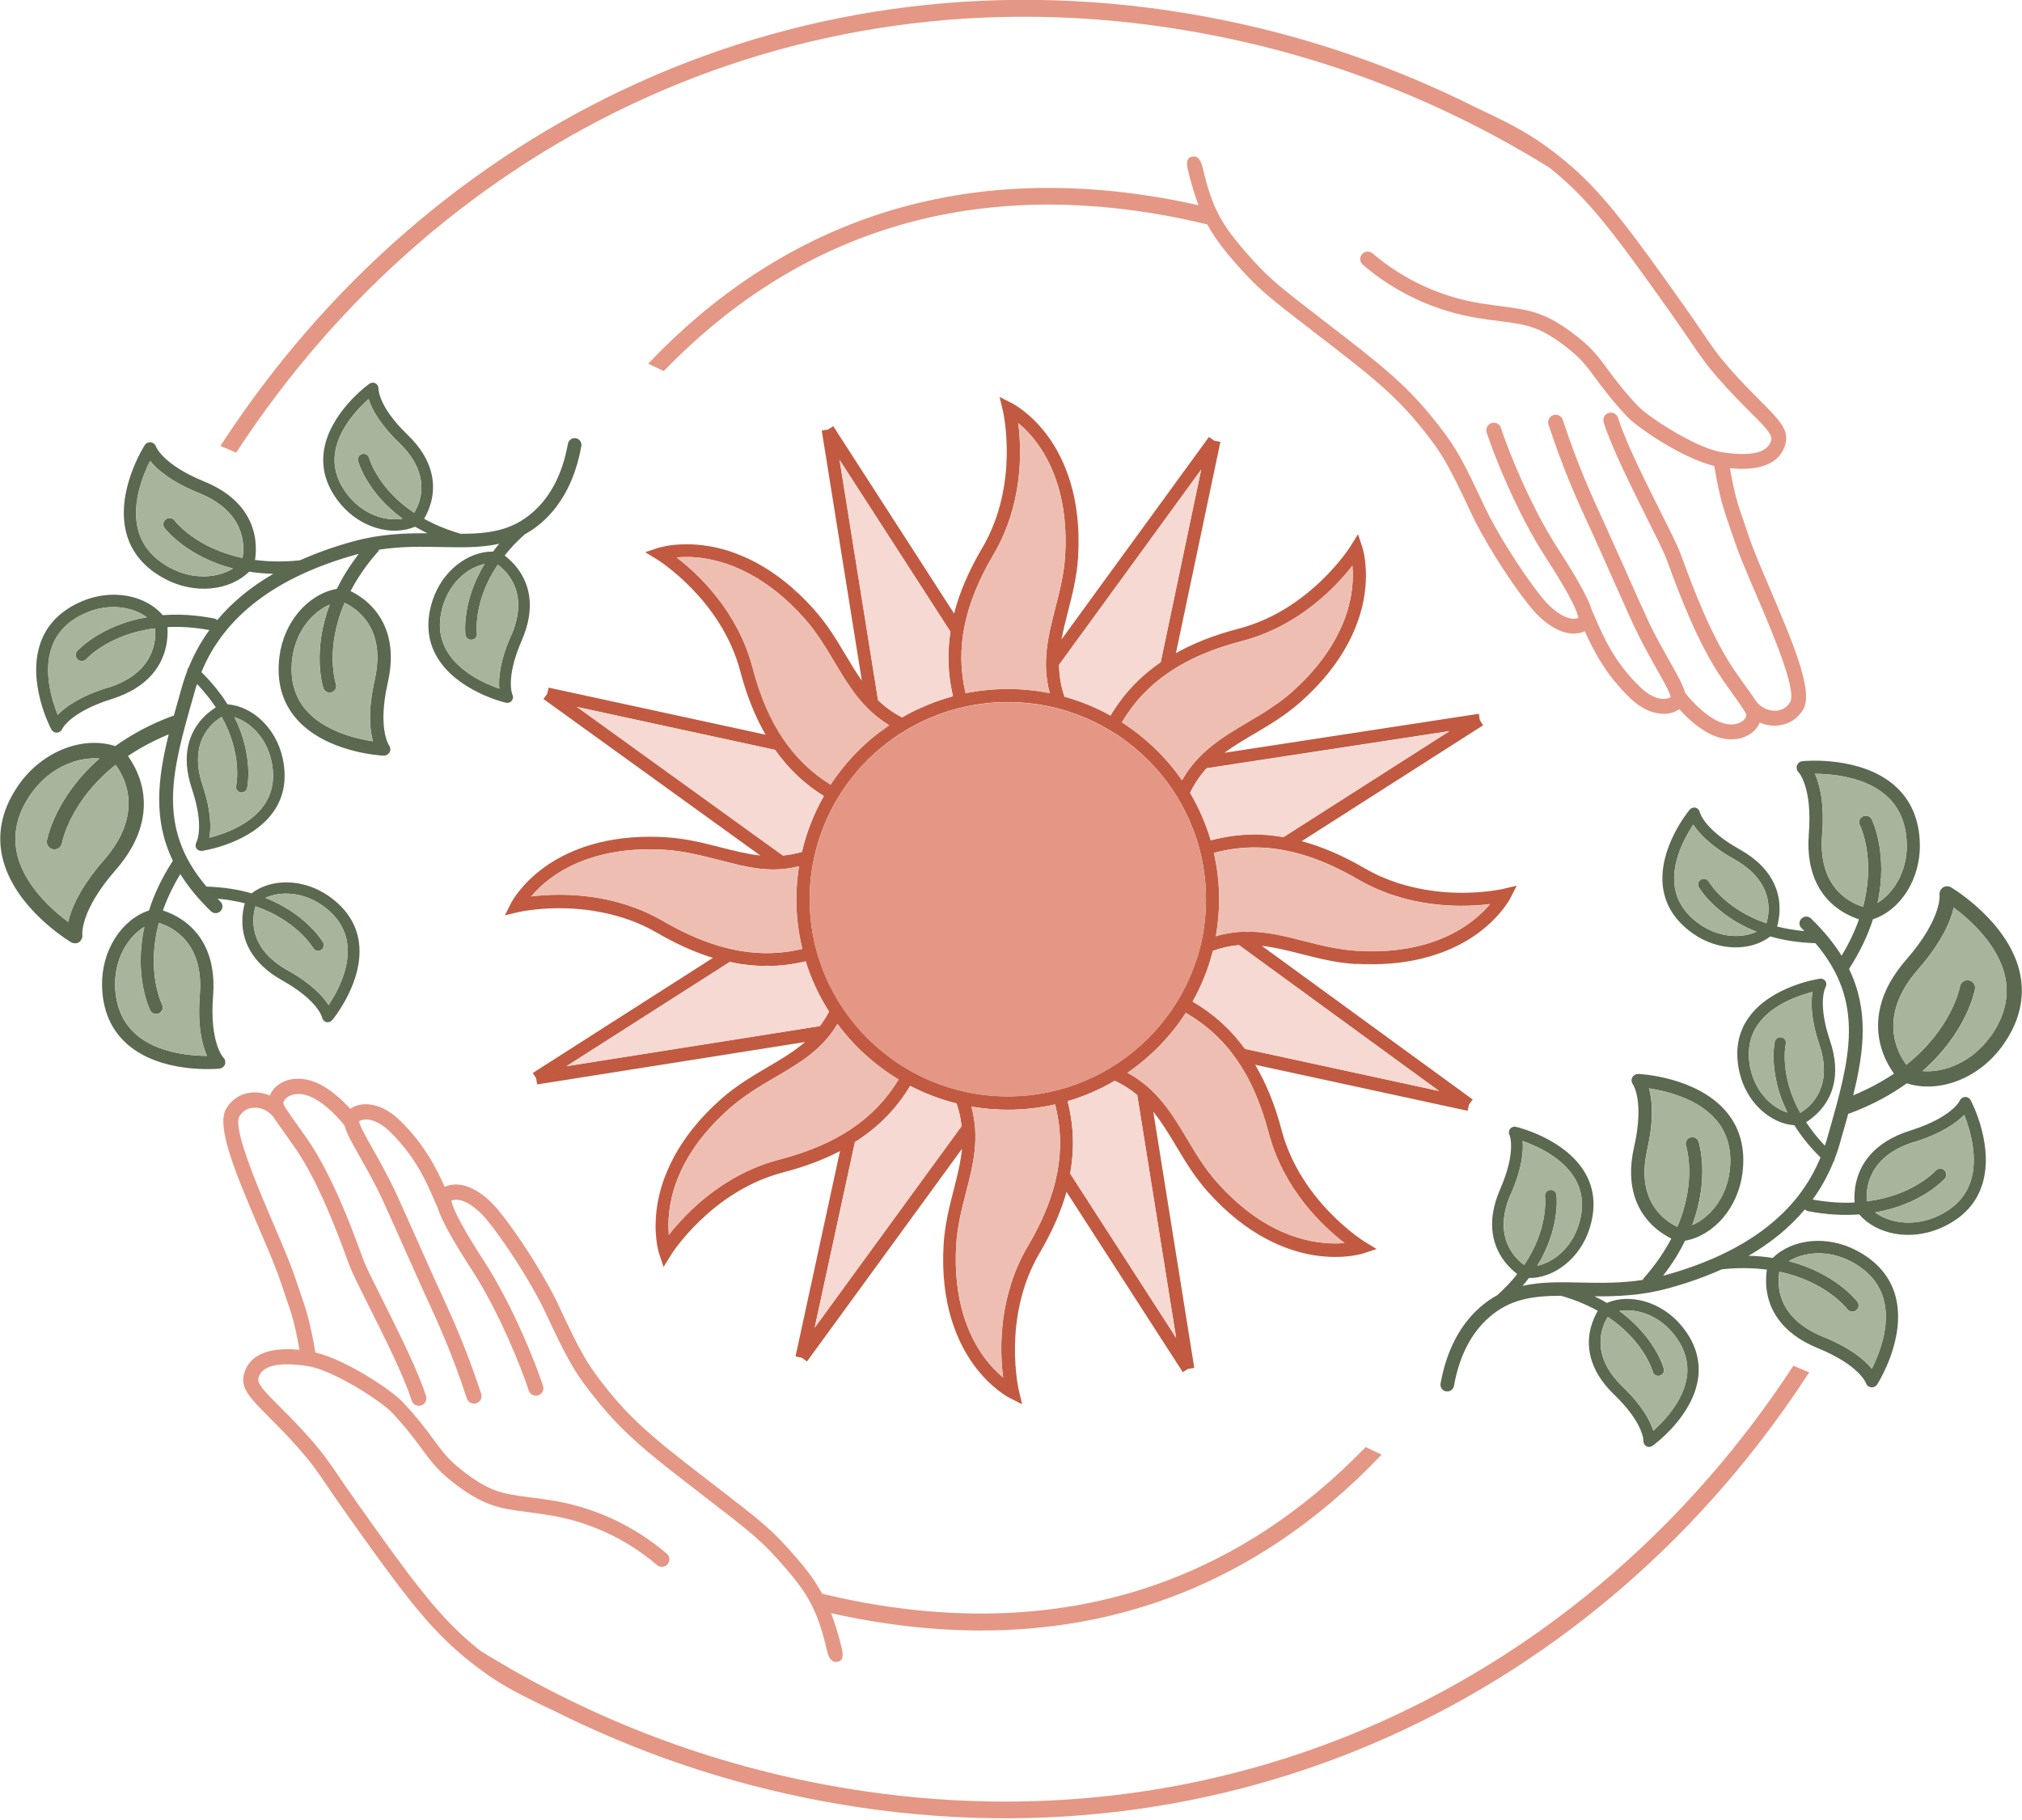 <svg xmlns="http://www.w3.org/2000/svg" width="90" height="81" viewBox="0 0 90 81" fill="none"><g clip-path="url(#clip0_150_622)"><path d="M60.363 42.895C60.597 42.911 60.83 42.915 61.06 42.915C63.37 42.915 64.878 42.185 65.732 41.572C66.796 40.806 67.212 40.004 67.228 39.971L67.47 39.494L67.51 39.418L67.425 39.438L66.901 39.562C66.901 39.562 66.151 39.735 65.071 39.735C63.991 39.735 62.294 39.546 60.75 38.648C59.77 38.079 58.847 37.682 57.94 37.437L65.982 32.3L66.014 32.28L65.994 32.248L65.865 32.043L65.829 31.806L65.821 31.766L65.781 31.774L54.501 33.503C54.913 33.198 55.36 32.933 55.816 32.665C56.497 32.264 57.202 31.846 57.867 31.261C59.879 29.488 60.532 27.72 60.722 26.549C60.931 25.257 60.653 24.399 60.641 24.363L60.472 23.854L60.443 23.774L60.399 23.846L60.117 24.303C60.101 24.331 58.339 27.146 55.114 27.985C54.05 28.261 53.139 28.622 52.341 29.067L54.312 19.707L54.32 19.667L54.28 19.659L54.042 19.611L53.844 19.47L53.812 19.446L53.788 19.479L47.249 28.458C47.326 28.045 47.427 27.632 47.536 27.215C47.733 26.453 47.935 25.663 47.987 24.776C48.148 22.105 47.354 20.397 46.657 19.434C45.891 18.38 45.081 17.962 45.048 17.947L44.569 17.706L44.492 17.666L44.512 17.75L44.637 18.271C44.645 18.303 45.399 21.536 43.718 24.391C43.117 25.41 42.706 26.368 42.468 27.307L37.111 19.001L37.091 18.969L37.059 18.989L36.853 19.117L36.615 19.154L36.575 19.162L36.583 19.202L38.361 30.294C38.111 29.938 37.885 29.565 37.655 29.18C37.252 28.502 36.833 27.8 36.244 27.138C34.462 25.133 32.685 24.487 31.508 24.299C31.189 24.247 30.867 24.223 30.552 24.223C29.798 24.223 29.331 24.375 29.311 24.379L28.799 24.548L28.718 24.576L28.791 24.62L29.25 24.901C29.278 24.916 32.112 26.681 32.951 29.877C33.237 30.964 33.612 31.891 34.075 32.697L24.457 30.611L24.417 30.603L24.409 30.643L24.356 30.88L24.215 31.076L24.191 31.109L24.223 31.133L33.842 38.075C33.249 38.01 32.673 37.862 32.068 37.71C31.302 37.513 30.508 37.313 29.617 37.261C29.383 37.244 29.149 37.24 28.92 37.24C26.61 37.24 25.102 37.97 24.247 38.584C23.187 39.346 22.768 40.152 22.752 40.184L22.51 40.661L22.47 40.737L22.554 40.717L23.078 40.593C23.078 40.593 23.832 40.421 24.909 40.421C25.985 40.421 27.69 40.609 29.234 41.508C30.101 42.013 30.927 42.382 31.733 42.63L23.748 47.732L23.715 47.752L23.735 47.784L23.864 47.988L23.901 48.225L23.909 48.265L23.949 48.257L35.833 46.376C35.329 46.809 34.753 47.15 34.164 47.495C33.483 47.896 32.777 48.313 32.112 48.899C30.101 50.671 29.448 52.44 29.258 53.611C29.049 54.898 29.327 55.76 29.339 55.797L29.508 56.306L29.536 56.386L29.581 56.314L29.863 55.857C29.879 55.828 31.653 53.009 34.866 52.175C35.821 51.926 36.651 51.614 37.389 51.229L35.418 60.328L35.41 60.368L35.45 60.376L35.688 60.428L35.886 60.569L35.918 60.593L35.942 60.561L42.819 51.128C42.759 51.738 42.609 52.336 42.452 52.949C42.255 53.711 42.053 54.501 42.001 55.387C41.84 58.058 42.634 59.767 43.331 60.729C44.097 61.788 44.907 62.201 44.94 62.217L45.419 62.458L45.496 62.498L45.476 62.414L45.351 61.892C45.343 61.86 44.589 58.632 46.27 55.772C46.83 54.822 47.221 53.924 47.471 53.045L52.627 61.038L52.647 61.07L52.679 61.05L52.881 60.922L53.119 60.886L53.159 60.878L53.151 60.837L51.333 49.476C51.708 49.941 52.018 50.455 52.337 50.984C52.74 51.662 53.159 52.364 53.748 53.025C55.529 55.031 57.307 55.676 58.484 55.865C58.803 55.917 59.125 55.941 59.44 55.941C60.194 55.941 60.661 55.788 60.681 55.784L61.193 55.616L61.274 55.588L61.201 55.544L60.742 55.263C60.714 55.247 57.884 53.486 57.041 50.286C56.747 49.163 56.356 48.213 55.868 47.387L65.285 49.428L65.325 49.436L65.333 49.396L65.386 49.159L65.527 48.967L65.551 48.935L65.519 48.911L56.166 42.097C56.751 42.161 57.323 42.306 57.924 42.458C58.694 42.654 59.484 42.855 60.375 42.907L60.363 42.895ZM57.388 42.273C57.565 42.318 57.742 42.362 57.924 42.406C57.746 42.362 57.565 42.314 57.388 42.273ZM58.146 53.599C58.807 54.425 59.5 55.014 59.948 55.355C59.496 55.014 58.807 54.425 58.146 53.599C57.896 53.29 57.654 52.945 57.424 52.568C57.65 52.945 57.896 53.29 58.146 53.599ZM31.608 24.86C31.552 24.848 31.491 24.836 31.439 24.828C31.495 24.836 31.552 24.848 31.608 24.86ZM35.24 26.204C35.45 26.384 35.656 26.585 35.869 26.801C35.66 26.585 35.45 26.388 35.24 26.204ZM45.27 18.733C45.407 18.841 45.56 18.977 45.73 19.15C45.564 18.977 45.407 18.841 45.27 18.733ZM55.538 32.191C54.417 32.853 53.353 33.487 52.635 34.762C53.353 33.487 54.413 32.853 55.538 32.191C55.868 31.999 56.203 31.798 56.533 31.582C56.783 31.417 57.025 31.237 57.267 31.04C57.025 31.233 56.783 31.417 56.533 31.582C56.203 31.798 55.868 31.999 55.538 32.191ZM54.171 52.62C53.619 51.999 53.215 51.321 52.825 50.667C52.151 49.532 51.502 48.462 50.184 47.744C51.216 47.034 52.103 46.127 52.78 45.077C54.61 46.131 55.787 47.832 56.469 50.414C57.122 52.905 58.831 54.537 59.843 55.323C59.71 55.335 59.573 55.339 59.436 55.339C58.138 55.339 56.174 54.866 54.171 52.62ZM44.702 61.403C44.681 61.259 44.661 61.09 44.649 60.902C44.665 61.09 44.685 61.259 44.702 61.403ZM45.75 55.46C44.444 57.681 44.488 60.039 44.649 61.307C44.407 61.106 44.081 60.789 43.766 60.348C43.133 59.466 42.412 57.89 42.561 55.403C42.609 54.573 42.807 53.811 42.996 53.077C43.319 51.826 43.617 50.639 43.238 49.248C43.766 49.34 44.307 49.388 44.863 49.388C45.584 49.388 46.286 49.304 46.963 49.151C47.483 51.164 47.096 53.178 45.754 55.456L45.75 55.46ZM38.203 50.687C38.159 50.715 38.111 50.739 38.07 50.767C38.115 50.739 38.163 50.715 38.203 50.687ZM34.704 51.602C32.205 52.251 30.56 53.952 29.77 54.958C29.669 53.783 29.919 51.578 32.487 49.316C33.112 48.766 33.793 48.365 34.45 47.976L34.608 47.884C35.623 47.286 36.595 46.717 37.276 45.57C38.01 46.561 38.937 47.403 39.997 48.044C38.929 49.801 37.244 50.94 34.704 51.602ZM29.573 37.818C30.407 37.87 31.173 38.063 31.915 38.251L32.153 38.311C32.923 38.508 33.648 38.696 34.426 38.696C34.809 38.696 35.188 38.644 35.563 38.552C35.486 39.033 35.446 39.526 35.446 40.028C35.446 40.786 35.539 41.523 35.712 42.229C35.184 42.354 34.66 42.418 34.128 42.418C32.677 42.418 31.169 41.953 29.52 40.994C27.855 40.024 26.098 39.819 24.917 39.819C24.485 39.819 24.058 39.843 23.643 39.895C23.844 39.655 24.163 39.33 24.606 39.017C25.388 38.46 26.775 37.798 28.916 37.798C29.129 37.798 29.355 37.806 29.577 37.818H29.573ZM34.555 33.382C35.051 34.076 35.627 34.658 36.309 35.139C35.632 34.658 35.055 34.076 34.555 33.382ZM30.125 24.808C30.262 24.796 30.403 24.788 30.548 24.788C30.838 24.788 31.137 24.812 31.431 24.864C32.507 25.045 34.136 25.65 35.797 27.511C36.349 28.133 36.752 28.811 37.143 29.464C37.784 30.539 38.397 31.562 39.578 32.276C38.542 32.977 37.655 33.876 36.97 34.922C35.265 33.86 34.152 32.199 33.499 29.721C32.846 27.23 31.137 25.594 30.121 24.812L30.125 24.808ZM45.322 18.825C45.564 19.025 45.891 19.342 46.205 19.783C46.838 20.666 47.56 22.242 47.411 24.728C47.358 25.558 47.165 26.32 46.975 27.058C46.657 28.293 46.358 29.472 46.725 30.848C46.121 30.728 45.5 30.663 44.859 30.663C44.218 30.663 43.585 30.728 42.98 30.852C42.509 28.883 42.908 26.906 44.222 24.676C45.528 22.454 45.484 20.096 45.322 18.829V18.825ZM60.141 26.473C59.96 27.543 59.351 29.163 57.48 30.816C56.856 31.365 56.174 31.766 55.517 32.155C54.397 32.817 53.332 33.451 52.611 34.726C51.901 33.699 50.986 32.821 49.934 32.147C50.998 30.359 52.696 29.2 55.263 28.534C57.767 27.884 59.411 26.184 60.197 25.173C60.226 25.486 60.23 25.939 60.141 26.473ZM66.422 40.184C66.422 40.184 66.414 40.184 66.409 40.184C66.409 40.184 66.418 40.184 66.422 40.184ZM61.06 42.334C60.843 42.334 60.621 42.326 60.395 42.314C59.561 42.261 58.795 42.069 58.053 41.88C57.206 41.664 56.404 41.459 55.538 41.459C55.054 41.459 54.586 41.528 54.118 41.66C54.211 41.127 54.264 40.581 54.264 40.024C54.264 39.314 54.183 38.624 54.03 37.958C54.635 37.798 55.231 37.714 55.84 37.714C57.291 37.714 58.799 38.179 60.447 39.137C62.112 40.108 63.87 40.312 65.051 40.312C65.482 40.312 65.91 40.288 66.325 40.236C65.632 41.054 64.063 42.334 61.056 42.334H61.06ZM66.293 40.336C66.293 40.336 66.264 40.364 66.252 40.381C66.264 40.364 66.281 40.352 66.293 40.336ZM66.135 40.505C66.115 40.525 66.091 40.545 66.071 40.569C66.091 40.549 66.115 40.525 66.135 40.505ZM42.452 30.968C42.42 30.828 42.392 30.688 42.364 30.547C42.388 30.688 42.416 30.828 42.452 30.968ZM54.082 41.672C54.094 41.596 54.11 41.52 54.123 41.439C54.11 41.516 54.094 41.596 54.082 41.672ZM35.998 40.024C35.998 39.458 36.055 38.905 36.156 38.367C36.051 38.905 35.998 39.458 35.998 40.024ZM40.142 32.564C38.147 33.82 36.688 35.837 36.188 38.207C36.688 35.837 38.147 33.816 40.142 32.564ZM43.956 31.253C44.254 31.221 44.556 31.209 44.859 31.209C44.553 31.209 44.25 31.225 43.956 31.253C42.916 31.357 41.924 31.646 41.021 32.079C40.763 32.203 40.517 32.336 40.275 32.484C40.517 32.34 40.767 32.203 41.021 32.079C41.924 31.646 42.912 31.361 43.956 31.253ZM47.1 29.637C47.108 30.074 47.185 30.519 47.338 30.988C47.181 30.519 47.108 30.07 47.1 29.637ZM48.503 31.433C48.144 31.281 47.777 31.157 47.398 31.052C47.777 31.157 48.144 31.285 48.503 31.433C48.785 31.55 49.055 31.682 49.321 31.826C49.055 31.682 48.781 31.55 48.503 31.433ZM36.035 40.024C36.035 39.45 36.091 38.893 36.196 38.351H36.204V38.327C36.68 35.913 38.155 33.852 40.183 32.584L40.219 32.6L40.235 32.564L40.243 32.544C41.586 31.722 43.166 31.245 44.859 31.245C49.724 31.245 53.679 35.183 53.679 40.02C53.679 44.856 49.721 48.794 44.859 48.794C39.997 48.794 36.039 44.856 36.039 40.02L36.035 40.024ZM53.719 40.024C53.719 38.961 53.53 37.938 53.179 36.996C53.526 37.942 53.719 38.961 53.719 40.024C53.719 41.086 53.53 42.109 53.179 43.051C53.526 42.105 53.719 41.086 53.719 40.024ZM54.07 41.724C54.07 41.724 54.07 41.724 54.07 41.72C54.07 41.72 54.07 41.72 54.07 41.724ZM54.114 41.704C54.159 41.692 54.203 41.68 54.248 41.668C54.203 41.68 54.159 41.696 54.114 41.712C54.114 41.712 54.114 41.712 54.114 41.708V41.704ZM53.998 37.966C54.046 38.179 54.09 38.387 54.123 38.604C54.09 38.387 54.046 38.175 53.998 37.966ZM55.836 37.132C55.183 37.132 54.546 37.22 53.893 37.393C53.671 36.647 53.361 35.937 52.974 35.279C53.179 34.854 53.429 34.497 53.711 34.188L64.515 32.536L57.134 37.248C56.694 37.176 56.259 37.128 55.836 37.128V37.132ZM53.099 35.58C53.05 35.492 53.002 35.408 52.949 35.324C52.998 35.408 53.05 35.492 53.099 35.58ZM53.022 36.595C52.853 36.198 52.655 35.817 52.434 35.456C52.655 35.821 52.853 36.202 53.022 36.595ZM49.446 32.484C49.688 32.633 49.926 32.789 50.152 32.961C49.926 32.793 49.688 32.633 49.446 32.484ZM47.382 31.004C47.217 30.511 47.141 30.038 47.141 29.581L53.465 20.898L51.663 29.468C50.732 30.106 49.999 30.888 49.43 31.843C48.789 31.485 48.104 31.205 47.386 31.004H47.382ZM46.766 30.852C46.709 30.639 46.665 30.427 46.637 30.222C46.665 30.427 46.709 30.635 46.766 30.852ZM46.737 30.884C46.129 30.76 45.5 30.695 44.859 30.695C45.504 30.695 46.133 30.76 46.737 30.884ZM40.8 31.618C41.074 31.485 41.352 31.369 41.642 31.265C41.356 31.369 41.074 31.489 40.8 31.618ZM39.614 32.296C39.368 32.464 39.127 32.641 38.897 32.829C39.127 32.641 39.364 32.46 39.614 32.296ZM35.269 38.576C35.269 38.576 35.24 38.58 35.224 38.584C35.24 38.584 35.253 38.58 35.269 38.576ZM35.438 38.01C35.49 37.998 35.539 37.99 35.591 37.974C35.539 37.986 35.49 37.998 35.438 38.01ZM35.72 42.269C35.7 42.273 35.676 42.278 35.656 42.282C35.676 42.278 35.7 42.269 35.72 42.265V42.269ZM32.632 42.843C33.14 42.943 33.644 42.991 34.136 42.991C34.716 42.991 35.285 42.919 35.861 42.783C36.107 43.581 36.462 44.331 36.901 45.021C36.776 45.253 36.639 45.47 36.49 45.662L25.219 47.447L32.487 42.807C32.536 42.819 32.584 42.831 32.632 42.839V42.843ZM33.314 42.903C33.358 42.907 33.402 42.915 33.447 42.919C33.402 42.915 33.358 42.911 33.314 42.903ZM34.092 42.951C34.148 42.951 34.205 42.951 34.261 42.951C34.221 42.951 34.18 42.955 34.136 42.955C34.12 42.955 34.108 42.955 34.092 42.955V42.951ZM34.575 42.939C34.64 42.939 34.704 42.931 34.769 42.923C34.704 42.927 34.64 42.935 34.575 42.939ZM35.595 42.807C35.648 42.795 35.7 42.787 35.757 42.775C35.704 42.787 35.652 42.795 35.595 42.807ZM36.551 45.662C36.688 45.482 36.813 45.281 36.93 45.069C36.813 45.281 36.688 45.486 36.551 45.662ZM40.022 48.012C39.884 47.932 39.751 47.848 39.622 47.76C39.123 47.423 38.659 47.042 38.236 46.621C38.659 47.042 39.127 47.423 39.622 47.76C39.755 47.848 39.888 47.932 40.022 48.012ZM40.533 48.297C41.17 48.63 41.852 48.891 42.565 49.067C41.852 48.887 41.17 48.626 40.533 48.297ZM42.626 49.123C42.734 49.448 42.807 49.765 42.839 50.07C42.807 49.761 42.734 49.448 42.626 49.123ZM43.19 49.239C43.279 49.56 43.331 49.873 43.351 50.178C43.327 49.873 43.279 49.564 43.19 49.239ZM41.815 48.305C41.545 48.205 41.279 48.093 41.021 47.972C39.626 47.303 38.437 46.28 37.562 45.025C38.433 46.28 39.626 47.303 41.021 47.972C41.279 48.096 41.545 48.209 41.815 48.305C42.493 48.554 43.21 48.718 43.956 48.794C44.254 48.826 44.556 48.838 44.859 48.838C44.553 48.838 44.25 48.822 43.956 48.794C43.21 48.718 42.497 48.55 41.815 48.305ZM49.575 48.081C49.491 48.129 49.41 48.177 49.325 48.225C48.753 48.534 48.148 48.782 47.511 48.971C48.144 48.782 48.753 48.534 49.325 48.225C49.41 48.181 49.495 48.129 49.575 48.081ZM53.026 43.453C52.857 43.849 52.659 44.23 52.438 44.592C52.659 44.227 52.857 43.846 53.026 43.453ZM53.05 44.555C53.066 44.527 53.087 44.495 53.103 44.467C53.087 44.499 53.066 44.527 53.05 44.555ZM53.945 42.33C53.945 42.33 53.945 42.346 53.941 42.35C53.941 42.342 53.941 42.334 53.945 42.33ZM54.969 41.535C55.086 41.523 55.203 41.516 55.316 41.508C55.203 41.511 55.086 41.52 54.969 41.535ZM54.534 42.117C54.485 42.129 54.433 42.137 54.38 42.153C54.433 42.141 54.481 42.129 54.534 42.117ZM54.425 41.632C54.546 41.604 54.667 41.58 54.788 41.564C54.667 41.58 54.546 41.608 54.425 41.632ZM55.396 37.69C55.541 37.682 55.687 37.674 55.828 37.674C55.683 37.674 55.538 37.682 55.396 37.69ZM54.937 37.738C55.042 37.722 55.146 37.714 55.251 37.702C55.146 37.71 55.042 37.722 54.937 37.738ZM53.655 34.209C53.389 34.505 53.155 34.842 52.958 35.247C53.155 34.842 53.393 34.505 53.655 34.209ZM46.617 29.148C46.669 28.442 46.842 27.764 47.02 27.07C47.116 26.701 47.213 26.324 47.29 25.935C47.209 26.324 47.112 26.697 47.02 27.07C46.842 27.768 46.665 28.446 46.617 29.148ZM42.755 29.252C42.755 28.971 42.775 28.686 42.811 28.398C42.775 28.682 42.755 28.967 42.755 29.252ZM42.42 30.988C41.618 31.205 40.856 31.522 40.154 31.927C39.739 31.71 39.385 31.453 39.086 31.161L37.373 20.469L42.307 28.113C42.158 29.087 42.194 30.034 42.42 30.988ZM36.958 34.959C36.958 34.959 36.922 34.934 36.901 34.922C36.922 34.934 36.938 34.947 36.958 34.959ZM36.672 35.428C36.232 36.198 35.902 37.032 35.696 37.914C35.418 37.994 35.136 38.047 34.849 38.075L25.683 31.462L34.503 33.374C35.099 34.217 35.809 34.894 36.672 35.428ZM34.89 38.636C34.862 38.636 34.833 38.64 34.809 38.644C34.837 38.644 34.862 38.64 34.89 38.636ZM32.507 38.363C32.532 38.371 32.556 38.375 32.58 38.379C32.556 38.375 32.532 38.367 32.507 38.363ZM33.16 38.516C33.16 38.516 33.176 38.516 33.185 38.52C33.176 38.52 33.169 38.52 33.16 38.516ZM33.773 38.616C33.773 38.616 33.805 38.616 33.822 38.62C33.805 38.62 33.789 38.62 33.773 38.616ZM34.402 38.656C34.402 38.656 34.43 38.656 34.446 38.656C34.438 38.656 34.434 38.656 34.426 38.656C34.418 38.656 34.41 38.656 34.402 38.656ZM34.579 42.442C34.438 42.45 34.293 42.458 34.152 42.458C34.297 42.458 34.438 42.45 34.579 42.442ZM35.039 42.394C34.934 42.406 34.829 42.418 34.724 42.43C34.829 42.422 34.934 42.41 35.039 42.394ZM33.628 42.438C33.793 42.45 33.959 42.458 34.12 42.458C33.955 42.458 33.789 42.45 33.628 42.438ZM32.467 42.261C32.636 42.301 32.802 42.334 32.967 42.362C32.802 42.334 32.632 42.301 32.467 42.261ZM33.1 42.378C33.229 42.398 33.358 42.41 33.483 42.422C33.354 42.41 33.229 42.394 33.1 42.378ZM38.224 50.715C39.183 50.074 39.933 49.292 40.513 48.325C41.162 48.662 41.852 48.927 42.577 49.107C42.694 49.452 42.767 49.789 42.799 50.118L36.26 59.089L38.054 50.82C38.111 50.783 38.171 50.755 38.224 50.719V50.715ZM43.202 52.027C43.13 52.372 43.041 52.717 42.952 53.061C42.855 53.43 42.759 53.807 42.682 54.192C42.763 53.803 42.859 53.43 42.952 53.061C43.041 52.712 43.13 52.368 43.202 52.027ZM44.855 49.348C44.294 49.348 43.75 49.296 43.218 49.203C43.75 49.296 44.298 49.348 44.855 49.348ZM47.632 52.235C47.83 51.136 47.794 50.078 47.52 49.007C48.261 48.79 48.963 48.486 49.616 48.1C50.003 48.277 50.329 48.494 50.619 48.734L52.349 59.538L47.636 52.231L47.632 52.235ZM54.832 46.027C55.026 46.236 55.207 46.46 55.376 46.693C55.203 46.456 55.022 46.236 54.832 46.027ZM55.421 46.681H55.416C54.784 45.807 54.014 45.117 53.083 44.575C53.477 43.874 53.784 43.116 53.986 42.318C54.368 42.181 54.751 42.093 55.146 42.061L64.055 48.554L55.421 46.681ZM55.477 41.504C55.501 41.504 55.521 41.504 55.545 41.504C55.598 41.504 55.65 41.511 55.699 41.511C55.626 41.511 55.55 41.504 55.477 41.508V41.504ZM57.484 41.78C57.424 41.764 57.368 41.752 57.311 41.74C57.368 41.752 57.428 41.764 57.484 41.78ZM56.904 41.652C56.831 41.636 56.763 41.624 56.69 41.612C56.763 41.624 56.836 41.636 56.904 41.652ZM56.316 41.556C56.243 41.548 56.166 41.535 56.094 41.532C56.166 41.54 56.243 41.548 56.316 41.556ZM61.056 42.374C60.843 42.374 60.621 42.366 60.395 42.354C60.625 42.366 60.843 42.374 61.056 42.374ZM65.502 41.058C65.466 41.086 65.43 41.11 65.39 41.139C65.426 41.11 65.466 41.086 65.502 41.058ZM65.232 41.247C65.192 41.275 65.148 41.299 65.108 41.327C65.152 41.299 65.192 41.275 65.232 41.247ZM64.604 41.608C64.551 41.632 64.503 41.66 64.446 41.684C64.499 41.66 64.551 41.636 64.604 41.608ZM63.842 41.929C63.781 41.949 63.721 41.973 63.656 41.993C63.721 41.973 63.781 41.953 63.842 41.929ZM63.406 42.065C63.342 42.085 63.277 42.101 63.213 42.117C63.281 42.101 63.342 42.081 63.406 42.065ZM62.931 42.181C62.862 42.197 62.798 42.209 62.729 42.225C62.798 42.213 62.862 42.197 62.931 42.181ZM61.818 42.338C61.762 42.342 61.709 42.35 61.653 42.354C61.709 42.354 61.762 42.342 61.818 42.338ZM65.954 40.681C65.93 40.705 65.898 40.73 65.873 40.754C65.902 40.73 65.93 40.705 65.954 40.681ZM65.14 40.268C65.112 40.268 65.087 40.268 65.059 40.268C65.055 40.268 65.047 40.268 65.043 40.268C65.075 40.268 65.108 40.268 65.14 40.268ZM64.741 39.759C64.825 39.759 64.906 39.763 64.987 39.763C64.906 39.763 64.825 39.763 64.741 39.759ZM65.204 39.763C65.265 39.763 65.329 39.763 65.386 39.763C65.325 39.763 65.265 39.763 65.204 39.763ZM65.595 39.751C65.652 39.751 65.704 39.747 65.757 39.743C65.704 39.743 65.648 39.751 65.595 39.751ZM66.176 40.208C66.147 40.208 66.115 40.212 66.083 40.216C66.115 40.216 66.147 40.212 66.176 40.208ZM65.882 40.236C65.841 40.236 65.805 40.24 65.764 40.244C65.805 40.244 65.845 40.24 65.882 40.236ZM65.543 40.256C65.502 40.256 65.462 40.256 65.418 40.26C65.462 40.26 65.502 40.26 65.543 40.256ZM60.48 39.101C60.294 38.993 60.113 38.893 59.931 38.8C60.113 38.897 60.294 38.993 60.48 39.101ZM61.617 39.647C61.661 39.663 61.701 39.683 61.745 39.699C61.701 39.683 61.661 39.667 61.617 39.647ZM62.826 40.024C62.874 40.036 62.927 40.048 62.975 40.056C62.927 40.044 62.874 40.032 62.826 40.024ZM63.447 40.148C63.447 40.148 63.479 40.152 63.495 40.156C63.479 40.156 63.463 40.152 63.447 40.148ZM63.991 40.22C64.035 40.224 64.079 40.228 64.128 40.232C64.084 40.228 64.039 40.224 63.991 40.22ZM64.495 40.26C64.535 40.26 64.571 40.264 64.612 40.268C64.575 40.268 64.535 40.264 64.495 40.26ZM57.005 37.774C57.17 37.802 57.339 37.834 57.509 37.874C57.339 37.834 57.174 37.802 57.005 37.774ZM57.597 37.894C57.739 37.93 57.884 37.966 58.025 38.01C57.88 37.966 57.739 37.93 57.597 37.894ZM58.178 38.059C58.319 38.103 58.464 38.155 58.605 38.207C58.46 38.155 58.319 38.103 58.178 38.059ZM59.359 38.524C59.496 38.588 59.637 38.656 59.778 38.728C59.637 38.656 59.5 38.588 59.359 38.524ZM59.488 28.446C59.589 28.257 59.681 28.077 59.758 27.896C59.835 27.72 59.903 27.547 59.96 27.383C60.016 27.218 60.06 27.058 60.101 26.91C60.065 27.062 60.016 27.218 59.96 27.383C59.903 27.547 59.839 27.72 59.758 27.896C59.681 28.073 59.593 28.257 59.488 28.446C59.282 28.819 59.024 29.212 58.698 29.617C59.024 29.216 59.282 28.823 59.488 28.446ZM58.77 26.613C58.964 26.448 59.141 26.284 59.303 26.12C59.141 26.28 58.964 26.445 58.77 26.613ZM49.906 32.123C50.974 30.326 52.679 29.163 55.259 28.49C52.679 29.16 50.974 30.323 49.906 32.123ZM45.359 20.477C45.359 20.477 45.359 20.497 45.359 20.505C45.359 20.497 45.359 20.485 45.359 20.477ZM37.744 30.359C37.937 30.651 38.143 30.936 38.377 31.205C38.143 30.936 37.937 30.655 37.744 30.359ZM31.939 24.937C32.161 24.993 32.403 25.069 32.653 25.169C32.398 25.069 32.161 24.993 31.939 24.937ZM33.628 25.646C33.777 25.735 33.93 25.831 34.088 25.939C33.93 25.835 33.781 25.735 33.628 25.646ZM30.593 24.756C30.677 24.756 30.766 24.76 30.859 24.768C30.766 24.764 30.677 24.756 30.593 24.756ZM30.024 24.78C30.024 24.78 30.028 24.78 30.032 24.78C30.032 24.78 30.028 24.78 30.024 24.78ZM33.467 29.729C33.995 31.73 34.813 33.206 36.006 34.265C34.813 33.206 33.991 31.73 33.467 29.729C33.338 29.244 33.169 28.787 32.971 28.366C33.169 28.787 33.338 29.24 33.467 29.729ZM32.072 37.734C32.241 37.778 32.411 37.818 32.58 37.862C32.411 37.822 32.241 37.778 32.072 37.734ZM32.753 37.898C32.882 37.926 33.007 37.954 33.136 37.982C33.007 37.958 32.882 37.93 32.753 37.898ZM33.338 38.018C33.459 38.038 33.576 38.059 33.697 38.075C33.576 38.059 33.455 38.042 33.338 38.018ZM31.951 38.215C31.951 38.215 31.935 38.211 31.927 38.207C31.774 38.167 31.616 38.127 31.459 38.091C31.616 38.131 31.774 38.167 31.927 38.207C31.935 38.207 31.943 38.211 31.951 38.215ZM29.577 37.774C29.96 37.798 30.326 37.854 30.681 37.922C30.323 37.854 29.956 37.798 29.577 37.774ZM25.348 38.528C25.404 38.5 25.469 38.472 25.525 38.444C25.465 38.472 25.404 38.5 25.348 38.528ZM25.828 38.315C25.896 38.287 25.973 38.259 26.045 38.235C25.973 38.263 25.896 38.287 25.828 38.315ZM27.678 37.842C27.783 37.83 27.888 37.814 27.997 37.806C27.888 37.818 27.783 37.83 27.678 37.842ZM28.448 37.774C28.561 37.77 28.67 37.762 28.787 37.762C28.67 37.762 28.557 37.77 28.448 37.774ZM24.836 39.859C24.864 39.859 24.888 39.859 24.917 39.859C24.921 39.859 24.929 39.859 24.933 39.859C24.901 39.859 24.868 39.859 24.84 39.859H24.836ZM25.235 40.373C25.151 40.373 25.066 40.368 24.985 40.368C25.066 40.368 25.151 40.368 25.235 40.373ZM24.771 40.368C24.711 40.368 24.647 40.368 24.586 40.368C24.647 40.368 24.707 40.368 24.771 40.368ZM24.381 40.381C24.324 40.381 24.268 40.385 24.215 40.389C24.268 40.389 24.324 40.381 24.381 40.381ZM23.727 40.437C23.687 40.441 23.647 40.445 23.607 40.453C23.643 40.449 23.683 40.445 23.727 40.437ZM23.8 39.923C23.828 39.923 23.856 39.919 23.889 39.915C23.86 39.915 23.828 39.919 23.8 39.923ZM24.094 39.895C24.131 39.895 24.171 39.891 24.211 39.887C24.171 39.887 24.135 39.891 24.094 39.895ZM24.433 39.875C24.473 39.875 24.514 39.875 24.554 39.871C24.514 39.871 24.473 39.871 24.433 39.875ZM29.496 41.03C29.681 41.139 29.863 41.239 30.044 41.331C29.863 41.235 29.681 41.139 29.496 41.03ZM28.367 40.485C28.323 40.469 28.283 40.449 28.238 40.433C28.283 40.449 28.323 40.465 28.367 40.485ZM26.537 39.983C26.537 39.983 26.505 39.975 26.489 39.975C26.505 39.975 26.521 39.983 26.537 39.983ZM25.485 39.871C25.445 39.871 25.409 39.867 25.368 39.863C25.409 39.863 25.445 39.867 25.485 39.871ZM32.382 42.233C32.241 42.197 32.1 42.161 31.955 42.117C32.096 42.161 32.241 42.197 32.382 42.233ZM30.621 41.604C30.484 41.54 30.347 41.471 30.206 41.403C30.347 41.475 30.484 41.54 30.621 41.604ZM34.438 47.94C33.943 48.233 33.434 48.53 32.947 48.895C33.434 48.53 33.943 48.229 34.438 47.94ZM35.636 47.202C35.898 47.022 36.148 46.829 36.385 46.609C36.151 46.825 35.902 47.022 35.636 47.202ZM31.987 49.733C31.987 49.733 32.008 49.713 32.02 49.705C32.011 49.713 31.999 49.725 31.987 49.733ZM42.521 55.416C42.464 56.342 42.533 57.148 42.67 57.834C42.533 57.148 42.464 56.346 42.521 55.416ZM44.246 60.982C44.161 60.898 44.077 60.801 43.992 60.701C44.077 60.805 44.161 60.898 44.246 60.982ZM46.999 49.139C47.217 49.981 47.278 50.82 47.177 51.678C47.278 50.82 47.217 49.977 46.999 49.139ZM47.27 53.478C47.241 53.563 47.209 53.651 47.177 53.735C47.209 53.647 47.241 53.563 47.27 53.478ZM52.792 50.679C52.333 49.905 51.885 49.159 51.232 48.538C51.889 49.159 52.333 49.905 52.792 50.679ZM58.948 55.351C58.948 55.351 58.916 55.347 58.9 55.347C58.916 55.347 58.932 55.351 58.948 55.351ZM58.005 55.179C57.96 55.167 57.916 55.155 57.867 55.143C57.912 55.155 57.96 55.167 58.005 55.179ZM57.65 55.075C57.605 55.059 57.561 55.047 57.513 55.031C57.557 55.047 57.605 55.063 57.65 55.075ZM57.263 54.934C57.222 54.918 57.186 54.906 57.146 54.886C57.186 54.902 57.222 54.918 57.263 54.934ZM56.767 54.714C56.767 54.714 56.743 54.698 56.727 54.694C56.739 54.702 56.751 54.71 56.767 54.714ZM55.566 53.964C55.509 53.924 55.457 53.88 55.4 53.835C55.457 53.88 55.509 53.92 55.566 53.964ZM55.142 53.623C55.09 53.579 55.038 53.531 54.981 53.483C55.034 53.531 55.09 53.575 55.142 53.623ZM54.699 53.222C54.655 53.178 54.606 53.134 54.562 53.09C54.61 53.138 54.655 53.178 54.699 53.222ZM59.935 55.351C59.867 55.359 59.798 55.363 59.722 55.367C59.798 55.363 59.871 55.355 59.935 55.351ZM59.641 55.371C59.585 55.371 59.524 55.375 59.464 55.375C59.524 55.375 59.585 55.375 59.641 55.371ZM56.505 50.398C56.154 49.063 55.67 47.964 55.038 47.066C54.437 46.22 53.695 45.554 52.8 45.041C53.691 45.558 54.437 46.22 55.038 47.066C55.675 47.964 56.154 49.067 56.505 50.398C56.614 50.816 56.755 51.205 56.92 51.574C56.759 51.205 56.618 50.816 56.505 50.398ZM57.222 42.225C57.093 42.197 56.965 42.165 56.836 42.141C56.965 42.165 57.093 42.193 57.222 42.225ZM56.634 42.105C56.513 42.085 56.392 42.065 56.271 42.049C56.392 42.065 56.513 42.081 56.634 42.105ZM60.363 42.847C60.653 42.863 60.931 42.867 61.197 42.863C61.149 42.863 61.105 42.867 61.056 42.867C60.834 42.867 60.601 42.859 60.363 42.847ZM65.188 41.86C65.091 41.916 64.991 41.973 64.882 42.029C64.991 41.973 65.087 41.916 65.188 41.86ZM64.688 42.121C64.583 42.169 64.483 42.217 64.37 42.265C64.483 42.221 64.587 42.173 64.688 42.121ZM64.132 42.354C64.019 42.394 63.902 42.438 63.781 42.474C63.902 42.434 64.019 42.394 64.132 42.354ZM63.507 42.554C63.382 42.59 63.253 42.622 63.12 42.65C63.253 42.622 63.382 42.586 63.507 42.554ZM62.814 42.715C62.673 42.739 62.532 42.763 62.382 42.783C62.532 42.763 62.673 42.743 62.814 42.715ZM66.905 39.594C66.905 39.594 66.889 39.594 66.869 39.602C66.889 39.599 66.905 39.594 66.905 39.594ZM66.692 39.635C66.712 39.635 66.74 39.627 66.756 39.623C66.736 39.623 66.712 39.631 66.692 39.635ZM66.825 39.611C66.825 39.611 66.857 39.607 66.865 39.602C66.857 39.602 66.837 39.607 66.825 39.611ZM61.282 38.969C61.096 38.881 60.907 38.784 60.722 38.676C60.907 38.784 61.092 38.881 61.282 38.969ZM64.019 39.711C63.926 39.703 63.834 39.687 63.737 39.675C63.83 39.687 63.926 39.699 64.019 39.711ZM62.407 39.394C62.298 39.362 62.185 39.322 62.076 39.282C62.189 39.322 62.298 39.358 62.407 39.394ZM54.417 33.503C54.453 33.475 54.485 33.447 54.522 33.422C54.485 33.447 54.453 33.479 54.417 33.503ZM59.766 28.951C59.335 29.673 58.718 30.443 57.839 31.217C57.509 31.51 57.166 31.758 56.823 31.987C56.549 32.167 56.275 32.332 56.001 32.496C56.275 32.336 56.549 32.167 56.823 31.987C57.166 31.758 57.509 31.51 57.839 31.217C58.718 30.443 59.335 29.673 59.766 28.951C59.891 28.747 60 28.542 60.093 28.345C59.996 28.542 59.887 28.742 59.766 28.951ZM60.367 27.704C60.427 27.543 60.476 27.391 60.52 27.243C60.476 27.391 60.427 27.547 60.367 27.704ZM60.681 26.529C60.657 26.673 60.625 26.829 60.589 26.99C60.629 26.826 60.661 26.673 60.681 26.529C60.859 25.442 60.685 24.672 60.625 24.439C60.689 24.672 60.859 25.446 60.681 26.529ZM60.149 24.311C60.149 24.311 60.141 24.327 60.125 24.347C60.141 24.323 60.149 24.311 60.149 24.311ZM55.122 28.009C56.219 27.724 57.142 27.206 57.892 26.653C57.142 27.21 56.219 27.724 55.122 28.009ZM52.49 29.007C52.434 29.039 52.385 29.071 52.329 29.103C52.385 29.071 52.434 29.035 52.49 29.007ZM45.028 17.966C45.048 17.979 45.371 18.139 45.794 18.52C46.048 18.749 46.338 19.049 46.624 19.442C47.318 20.401 48.108 22.097 47.947 24.756C48.108 22.097 47.318 20.397 46.624 19.442C46.338 19.049 46.048 18.745 45.794 18.52C45.371 18.143 45.048 17.979 45.028 17.966ZM44.798 19.113C44.746 18.584 44.673 18.259 44.669 18.247C44.669 18.247 44.746 18.584 44.798 19.113ZM38.357 30.375C38.087 29.998 37.845 29.597 37.599 29.188C37.558 29.119 37.518 29.051 37.474 28.983C37.514 29.051 37.558 29.119 37.599 29.188C37.845 29.597 38.083 29.998 38.357 30.375ZM36.192 27.15C36.381 27.363 36.551 27.583 36.708 27.804C36.547 27.583 36.381 27.367 36.192 27.15C36.079 27.026 35.97 26.906 35.857 26.793C35.966 26.91 36.079 27.026 36.192 27.15ZM34.45 25.582C34.269 25.454 34.092 25.338 33.914 25.233C34.088 25.338 34.269 25.454 34.45 25.582ZM32.66 24.636C32.713 24.656 32.761 24.672 32.814 24.696C32.761 24.676 32.713 24.656 32.66 24.636ZM30.532 24.247C30.443 24.247 30.355 24.247 30.274 24.255C30.355 24.255 30.443 24.247 30.532 24.247ZM29.649 24.319C29.754 24.299 29.883 24.283 30.032 24.267C29.883 24.279 29.754 24.299 29.649 24.319C29.544 24.339 29.46 24.359 29.403 24.371C29.464 24.355 29.544 24.335 29.649 24.319ZM32.971 29.849C32.443 27.84 31.133 26.396 30.218 25.594C31.133 26.4 32.443 27.844 32.971 29.849ZM23.268 40.497C23.244 40.497 23.22 40.505 23.199 40.509C23.22 40.509 23.244 40.501 23.268 40.497ZM23.127 40.521C23.127 40.521 23.099 40.525 23.09 40.529C23.099 40.529 23.115 40.525 23.127 40.521ZM28.674 41.163C28.855 41.251 29.041 41.343 29.218 41.447C29.037 41.343 28.855 41.247 28.674 41.163ZM25.437 40.381C25.525 40.385 25.614 40.393 25.703 40.401C25.614 40.393 25.521 40.385 25.437 40.381ZM25.933 40.421C26.025 40.429 26.118 40.445 26.215 40.457C26.118 40.445 26.025 40.433 25.933 40.421ZM26.453 40.489C26.549 40.505 26.65 40.525 26.751 40.545C26.65 40.525 26.553 40.505 26.453 40.489ZM28.105 40.926C28.226 40.974 28.351 41.026 28.472 41.082C28.351 41.03 28.226 40.974 28.105 40.926ZM30.105 41.933C30.665 42.209 31.209 42.426 31.745 42.586C31.209 42.422 30.665 42.205 30.105 41.933ZM32.108 48.915C32.773 48.329 33.475 47.916 34.156 47.515C34.765 47.154 35.357 46.801 35.877 46.348C35.357 46.801 34.769 47.154 34.156 47.515C33.475 47.916 32.773 48.329 32.108 48.915C31.358 49.576 30.794 50.238 30.379 50.868C30.798 50.238 31.358 49.576 32.108 48.915ZM29.266 53.603C29.315 53.31 29.391 52.985 29.508 52.628C29.625 52.271 29.786 51.886 30.008 51.485C29.79 51.886 29.629 52.271 29.508 52.628C29.391 52.985 29.315 53.314 29.266 53.603C29.214 53.924 29.194 54.216 29.19 54.473C29.19 54.212 29.214 53.92 29.266 53.603ZM29.798 55.821C29.798 55.821 30.02 55.472 30.427 54.998C30.024 55.472 29.806 55.809 29.798 55.821ZM30.81 54.573C31.117 54.257 31.488 53.912 31.923 53.575C31.488 53.912 31.113 54.257 30.81 54.573ZM36.66 51.505C36.905 51.401 37.139 51.285 37.369 51.164C37.139 51.285 36.905 51.397 36.66 51.505ZM42.452 52.941C42.364 53.278 42.279 53.623 42.202 53.98C42.279 53.627 42.364 53.282 42.452 52.941ZM42.339 58.668C42.605 59.546 42.976 60.208 43.323 60.685C43.343 60.713 43.363 60.737 43.388 60.765C43.367 60.737 43.347 60.713 43.323 60.685C42.976 60.208 42.605 59.542 42.339 58.668ZM45.262 61.84C45.266 61.868 45.27 61.88 45.27 61.884C45.27 61.884 45.27 61.868 45.262 61.84C45.25 61.788 45.23 61.688 45.21 61.547C45.23 61.688 45.25 61.784 45.262 61.84ZM46.197 55.732C45.988 56.089 45.814 56.454 45.673 56.819C45.391 57.545 45.238 58.267 45.161 58.929C45.125 59.261 45.105 59.574 45.101 59.871C45.105 59.578 45.125 59.261 45.161 58.929C45.238 58.267 45.391 57.545 45.673 56.819C45.814 56.454 45.988 56.093 46.197 55.732ZM56.332 55.071C55.521 54.638 54.635 53.976 53.748 52.981C54.635 53.98 55.521 54.638 56.332 55.071C57.142 55.504 57.876 55.712 58.46 55.809C57.876 55.712 57.142 55.508 56.332 55.071ZM58.944 55.865C58.996 55.869 59.045 55.869 59.093 55.873C59.041 55.873 58.996 55.873 58.944 55.865ZM59.375 55.885C59.484 55.885 59.593 55.885 59.69 55.877C59.601 55.881 59.504 55.885 59.407 55.885C59.399 55.885 59.387 55.885 59.375 55.885ZM61.149 55.564L60.637 55.732C60.637 55.732 60.617 55.736 60.597 55.744C60.617 55.74 60.633 55.732 60.637 55.732L61.149 55.564L60.689 55.283C60.689 55.283 60.677 55.275 60.665 55.267C60.673 55.275 60.689 55.283 60.689 55.283L61.149 55.564ZM60.056 55.849C60.125 55.841 60.185 55.833 60.242 55.821C60.185 55.828 60.125 55.841 60.056 55.849ZM60.492 55.772C60.524 55.764 60.556 55.756 60.576 55.752C60.552 55.76 60.528 55.764 60.492 55.772ZM60.363 55.054C60.194 54.93 59.976 54.762 59.726 54.541C59.976 54.762 60.197 54.93 60.363 55.054ZM60.625 55.239C60.584 55.211 60.528 55.175 60.456 55.123C60.528 55.175 60.584 55.215 60.625 55.239ZM56.775 49.617C56.509 48.77 56.182 48.024 55.787 47.367C56.178 48.024 56.509 48.77 56.775 49.617Z" fill="#C15A41"></path><path d="M61.48 64.732L60.786 64.403C55.247 70.13 47.834 73.073 38.3 71.297C37.724 71.188 37.159 71.064 36.595 70.932C36.301 70.386 35.93 69.881 35.418 69.295C34.354 68.072 33.963 67.767 31.782 66.087L31.75 66.063C29.464 64.302 28.319 63.416 27.122 61.948C26.122 60.717 25.86 60.228 24.828 58.022C24.433 57.172 23.324 55.275 22.208 53.892C21.587 53.126 20.632 52.448 19.793 52.821C19.426 51.999 18.87 50.892 17.773 49.841C17.092 49.191 16.488 49.127 16.189 49.147C15.959 49.163 15.75 49.236 15.589 49.352C15.266 48.991 14.726 48.469 14.101 48.193C13.569 47.956 13.005 47.948 12.577 48.165C12.307 48.297 12.114 48.506 12.009 48.758C11.763 48.65 11.493 48.602 11.227 48.622C10.739 48.658 10.332 48.907 10.078 49.324C9.618 50.082 10.376 51.979 11.582 54.79C11.944 55.636 12.287 56.438 12.468 56.98C12.561 57.252 12.638 57.481 12.706 57.681C12.984 58.479 13.113 58.864 13.331 60.075C12.521 59.995 11.203 60.011 10.868 61.122C10.675 61.768 11.13 62.221 11.952 63.047C12.323 63.42 12.787 63.881 13.323 64.491C13.855 65.093 14.097 65.445 14.532 66.087C14.738 66.392 14.988 66.757 15.331 67.242C17.705 70.599 18.898 72.203 20.366 73.49C20.845 73.907 21.273 74.236 21.676 74.517C21.676 74.517 21.688 74.529 21.696 74.533C22.498 75.086 23.199 75.435 23.969 75.812C24.09 75.872 24.3 75.973 24.562 76.093C28.287 77.966 32.322 79.365 36.623 80.163C54.764 83.544 71.247 75.391 80.527 61.078L79.825 60.781C70.691 74.782 54.546 82.746 36.76 79.434C31.137 78.387 25.961 76.314 21.377 73.466C21.192 73.318 21.006 73.165 20.805 72.989C19.394 71.75 18.217 70.17 15.875 66.857C15.536 66.38 15.29 66.015 15.085 65.714C14.649 65.073 14.383 64.683 13.823 64.05C13.275 63.428 12.803 62.955 12.424 62.578C11.731 61.884 11.428 61.567 11.505 61.315C11.666 60.773 12.38 60.601 13.686 60.797C14.831 60.966 16.975 62.373 17.427 62.847C18.068 63.525 18.43 64.018 18.753 64.455C19.148 64.992 19.462 65.417 20.091 65.915C21.51 67.038 22.22 67.13 23.506 67.298C23.768 67.334 24.058 67.37 24.389 67.423C26.186 67.703 27.863 68.473 29.242 69.652C29.383 69.773 29.593 69.757 29.714 69.616C29.835 69.476 29.819 69.267 29.677 69.147C28.206 67.888 26.416 67.062 24.493 66.765C24.159 66.713 23.865 66.673 23.595 66.641C22.349 66.476 21.78 66.404 20.511 65.397C19.954 64.956 19.676 64.583 19.297 64.066C18.983 63.637 18.588 63.107 17.923 62.398C17.419 61.86 15.395 60.513 14.037 60.192C13.787 58.748 13.65 58.359 13.347 57.477C13.279 57.276 13.202 57.052 13.109 56.783C12.92 56.214 12.569 55.404 12.202 54.541C11.505 52.917 10.34 50.202 10.658 49.681C10.836 49.388 11.094 49.312 11.279 49.3C11.602 49.276 11.932 49.424 12.146 49.685C12.146 49.685 12.154 49.689 12.158 49.693C12.267 49.865 12.408 50.066 12.589 50.318C12.743 50.531 12.92 50.779 13.134 51.084C14.186 52.612 15.02 54.87 15.419 55.957C15.48 56.121 15.532 56.258 15.572 56.366C15.689 56.675 16.004 57.296 16.395 58.082C17.072 59.43 17.995 61.275 18.322 62.329C18.378 62.506 18.564 62.602 18.741 62.55C18.757 62.546 18.773 62.538 18.785 62.534C18.934 62.466 19.011 62.297 18.963 62.137C18.62 61.03 17.717 59.233 16.995 57.786C16.625 57.048 16.306 56.41 16.197 56.129C16.157 56.025 16.105 55.889 16.048 55.728C15.641 54.617 14.786 52.307 13.686 50.707C13.472 50.398 13.291 50.142 13.138 49.929C12.864 49.544 12.601 49.183 12.61 49.087C12.638 48.959 12.739 48.846 12.884 48.774C13.146 48.642 13.488 48.662 13.835 48.814C14.557 49.135 15.181 49.897 15.339 50.098C15.423 50.431 15.669 50.872 16.028 51.501C16.322 52.023 16.689 52.668 17.016 53.374C17.209 53.787 17.632 54.742 18.044 55.664C18.378 56.414 18.701 57.136 18.874 57.517L18.991 57.77C19.438 58.74 20.116 60.208 20.781 62.241C20.837 62.418 21.027 62.51 21.204 62.454C21.216 62.45 21.232 62.446 21.244 62.438C21.393 62.365 21.47 62.197 21.418 62.033C20.74 59.963 20.055 58.475 19.6 57.489L19.483 57.236C19.309 56.859 18.987 56.137 18.656 55.391C18.245 54.469 17.818 53.515 17.624 53.093C17.286 52.364 16.911 51.706 16.613 51.172C16.33 50.675 16.016 50.118 15.98 49.909C16.032 49.869 16.121 49.833 16.246 49.825C16.435 49.813 16.826 49.861 17.322 50.334C18.467 51.429 18.967 52.572 19.329 53.41C19.386 53.543 19.438 53.663 19.491 53.775C19.632 54.232 20.027 55.014 20.998 56.51C22.216 58.383 23.232 60.938 23.534 61.884C23.59 62.061 23.78 62.157 23.953 62.101C24.131 62.045 24.227 61.856 24.171 61.684C23.86 60.709 22.812 58.078 21.559 56.149C20.611 54.69 20.269 53.984 20.152 53.651C20.148 53.627 20.144 53.599 20.132 53.575C20.124 53.563 20.12 53.547 20.111 53.531C20.099 53.49 20.091 53.454 20.091 53.43C20.551 53.246 21.24 53.755 21.696 54.321C22.728 55.6 23.832 57.461 24.231 58.315C25.276 60.549 25.57 61.098 26.614 62.377C27.86 63.91 29.024 64.808 31.351 66.6L31.383 66.624C33.515 68.269 33.902 68.566 34.922 69.741C35.974 70.948 36.406 71.706 36.809 73.462C36.881 73.783 37.018 74 37.26 73.963C37.442 73.935 37.583 73.815 37.466 73.35C37.317 72.744 37.163 72.243 36.994 71.794C37.385 71.882 37.776 71.966 38.171 72.038C48.068 73.883 55.767 70.763 61.492 64.744L61.48 64.732Z" fill="#E49784"></path><path d="M53.578 1.492C59.202 2.539 64.378 4.612 68.961 7.459C69.147 7.608 69.332 7.76 69.534 7.937C70.945 9.176 72.122 10.756 74.464 14.069C74.802 14.546 75.048 14.911 75.254 15.211C75.689 15.853 75.955 16.242 76.516 16.876C77.064 17.497 77.535 17.971 77.914 18.348C78.608 19.041 78.91 19.358 78.834 19.611C78.672 20.152 77.959 20.325 76.653 20.128C75.508 19.96 73.363 18.552 72.912 18.079C72.271 17.401 71.908 16.908 71.585 16.471C71.19 15.933 70.876 15.508 70.247 15.015C68.828 13.892 68.119 13.8 66.833 13.631C66.571 13.595 66.28 13.559 65.95 13.507C64.152 13.226 62.475 12.456 61.096 11.277C60.955 11.157 60.746 11.173 60.625 11.313C60.504 11.454 60.52 11.662 60.661 11.783C62.132 13.042 63.922 13.868 65.845 14.165C66.18 14.217 66.474 14.257 66.744 14.289C67.99 14.454 68.558 14.526 69.828 15.532C70.384 15.973 70.662 16.346 71.041 16.864C71.356 17.293 71.751 17.822 72.416 18.532C72.92 19.069 74.943 20.417 76.302 20.738C76.552 22.181 76.689 22.57 76.991 23.453C77.06 23.653 77.136 23.878 77.229 24.147C77.419 24.716 77.769 25.526 78.136 26.388C78.834 28.013 79.999 30.728 79.68 31.249C79.503 31.542 79.245 31.618 79.059 31.63C78.737 31.654 78.406 31.506 78.193 31.245C78.193 31.245 78.184 31.241 78.18 31.237C78.072 31.064 77.93 30.864 77.749 30.611C77.596 30.399 77.419 30.15 77.209 29.845C76.157 28.317 75.322 26.059 74.923 24.973C74.863 24.808 74.81 24.672 74.77 24.564C74.653 24.255 74.339 23.633 73.948 22.847C73.27 21.5 72.347 19.655 72.021 18.6C71.964 18.424 71.779 18.328 71.602 18.38C71.585 18.384 71.569 18.392 71.557 18.396C71.408 18.464 71.332 18.632 71.38 18.793C71.722 19.9 72.626 21.696 73.347 23.144C73.718 23.882 74.036 24.52 74.145 24.8C74.186 24.904 74.238 25.041 74.294 25.201C74.702 26.312 75.556 28.622 76.657 30.222C76.87 30.531 77.052 30.788 77.205 31C77.479 31.385 77.741 31.746 77.733 31.843C77.705 31.971 77.604 32.083 77.459 32.155C77.197 32.288 76.854 32.268 76.507 32.115C75.786 31.794 75.161 31.032 75.004 30.832C74.919 30.499 74.673 30.058 74.315 29.428C74.02 28.907 73.653 28.261 73.327 27.555C73.133 27.142 72.71 26.188 72.299 25.265C71.964 24.515 71.642 23.794 71.469 23.413L71.352 23.16C70.904 22.189 70.227 20.722 69.562 18.688C69.505 18.512 69.316 18.42 69.138 18.476C69.126 18.48 69.11 18.484 69.098 18.492C68.949 18.564 68.873 18.733 68.925 18.897C69.602 20.966 70.287 22.454 70.743 23.441L70.86 23.693C71.033 24.07 71.356 24.792 71.686 25.538C72.097 26.461 72.525 27.415 72.718 27.836C73.057 28.566 73.432 29.224 73.73 29.757C74.012 30.254 74.327 30.812 74.363 31.02C74.311 31.061 74.222 31.096 74.097 31.105C73.907 31.117 73.516 31.069 73.021 30.595C71.876 29.5 71.376 28.358 71.013 27.519C70.957 27.387 70.904 27.267 70.852 27.154C70.711 26.697 70.316 25.915 69.344 24.419C68.127 22.546 67.111 19.992 66.808 19.045C66.752 18.869 66.563 18.773 66.389 18.829C66.212 18.885 66.115 19.073 66.172 19.246C66.482 20.22 67.53 22.851 68.784 24.78C69.731 26.24 70.074 26.946 70.191 27.279C70.195 27.303 70.199 27.331 70.211 27.355C70.219 27.367 70.223 27.383 70.231 27.399C70.243 27.439 70.251 27.475 70.251 27.499C69.792 27.684 69.102 27.174 68.647 26.609C67.615 25.33 66.51 23.469 66.111 22.615C65.067 20.381 64.773 19.831 63.729 18.552C62.483 17.02 61.318 16.122 58.992 14.329L58.96 14.305C56.827 12.661 56.44 12.364 55.42 11.189C54.368 9.982 53.937 9.224 53.534 7.467C53.461 7.147 53.324 6.93 53.082 6.966C52.901 6.994 52.76 7.114 52.877 7.58C53.026 8.185 53.179 8.687 53.348 9.136C52.957 9.047 52.566 8.963 52.171 8.891C42.275 7.046 34.575 10.166 28.851 16.186L29.544 16.515C35.083 10.788 42.496 7.844 52.034 9.621C52.611 9.729 53.175 9.854 53.739 9.986C54.034 10.531 54.405 11.037 54.917 11.622C55.981 12.845 56.372 13.15 58.553 14.826L58.585 14.851C60.871 16.611 62.016 17.497 63.213 18.965C64.212 20.196 64.475 20.686 65.507 22.891C65.901 23.741 67.01 25.638 68.127 27.022C68.748 27.788 69.703 28.466 70.541 28.093C70.908 28.915 71.465 30.022 72.561 31.073C73.242 31.722 73.847 31.786 74.145 31.766C74.375 31.75 74.585 31.678 74.746 31.562C75.068 31.923 75.609 32.444 76.233 32.721C76.766 32.957 77.33 32.965 77.757 32.749C78.027 32.617 78.221 32.408 78.326 32.155C78.572 32.264 78.842 32.312 79.104 32.292C79.591 32.255 79.999 32.007 80.252 31.59C80.712 30.832 79.954 28.935 78.749 26.124C78.386 25.277 78.043 24.475 77.862 23.934C77.769 23.661 77.693 23.433 77.624 23.232C77.346 22.434 77.217 22.049 76.999 20.838C77.81 20.918 79.128 20.902 79.462 19.791C79.656 19.146 79.2 18.692 78.378 17.866C78.007 17.493 77.543 17.032 77.007 16.423C76.475 15.821 76.233 15.468 75.798 14.826C75.593 14.522 75.343 14.157 75 13.671C72.626 10.315 71.432 8.711 69.965 7.423C69.485 7.006 69.058 6.677 68.655 6.397C68.655 6.397 68.643 6.385 68.635 6.381C67.832 5.827 67.131 5.478 66.361 5.101C66.24 5.041 66.031 4.941 65.769 4.821C62.044 2.948 58.004 1.548 53.707 0.75C35.575 -2.619 19.091 5.534 9.812 19.847L10.513 20.144C19.644 6.144 35.793 -1.821 53.578 1.492Z" fill="#E49784"></path><path d="M89.915 43.332C89.424 41.046 86.944 39.554 86.84 39.49C86.727 39.426 86.59 39.43 86.477 39.498C86.376 39.574 86.311 39.707 86.332 39.831C86.332 39.839 86.441 40.886 84.852 42.706C83.389 44.383 83.453 45.855 83.8 46.829C83.949 47.246 84.151 47.571 84.3 47.784C83.788 48.129 83.187 48.457 82.486 48.75C82.986 46.737 83.179 44.928 82.3 43.124C82.808 42.338 83.147 41.6 83.365 40.914C84.602 40.505 85.489 39.109 85.453 37.557C85.429 36.47 85.054 35.6 84.336 34.967C82.821 33.635 80.333 33.864 80.228 33.876C80.116 33.888 80.023 33.96 79.983 34.064C79.95 34.168 79.975 34.293 80.055 34.369C80.063 34.373 80.676 35.043 80.511 37.116C80.362 39.025 81.164 40.011 81.906 40.509C82.224 40.721 82.53 40.846 82.744 40.914C82.567 41.423 82.313 41.965 81.97 42.534C81.627 41.985 81.184 41.435 80.607 40.878C80.49 40.761 80.297 40.766 80.18 40.886C80.063 41.006 80.067 41.195 80.188 41.311C80.233 41.355 80.269 41.395 80.313 41.439C79.87 41.399 79.467 41.327 79.1 41.235C79.152 41.046 79.213 40.77 79.209 40.437C79.209 39.663 78.882 38.612 77.427 37.798C75.847 36.916 75.657 36.154 75.657 36.145C75.641 36.049 75.56 35.973 75.472 35.945C75.375 35.925 75.278 35.957 75.214 36.029C75.153 36.097 73.787 37.77 74.02 39.498C74.133 40.32 74.585 41.006 75.359 41.551C76.467 42.33 77.906 42.362 78.797 41.676C79.374 41.844 80.039 41.953 80.805 41.977C83.05 44.615 82.341 47.118 81.381 50.475L81.305 50.743C81.281 50.828 81.252 50.908 81.224 50.988C80.886 50.635 80.615 50.286 80.39 49.945C80.555 49.841 80.781 49.676 81.002 49.432C81.519 48.862 81.978 47.876 81.454 46.316C80.882 44.62 81.252 43.938 81.257 43.934C81.305 43.853 81.301 43.745 81.252 43.665C81.196 43.589 81.103 43.545 81.007 43.557C80.918 43.569 78.793 43.894 77.81 45.321C77.342 45.999 77.217 46.801 77.423 47.715C77.717 49.019 78.753 49.997 79.87 50.082C80.16 50.547 80.539 51.032 81.031 51.513C80.015 54.004 77.693 55.764 74.113 56.755C74.085 56.763 74.053 56.767 74.025 56.775C74.44 56.242 74.758 55.72 75.004 55.219C76.286 54.99 77.37 53.739 77.56 52.195C77.693 51.116 77.451 50.198 76.83 49.468C75.524 47.932 73.029 47.8 72.924 47.796C72.811 47.796 72.71 47.852 72.654 47.948C72.606 48.048 72.614 48.173 72.682 48.261C72.686 48.265 73.198 49.015 72.734 51.044C72.311 52.909 72.96 54 73.621 54.601C73.908 54.858 74.19 55.022 74.391 55.123C74.097 55.684 73.702 56.278 73.166 56.883C73.146 56.907 73.134 56.935 73.121 56.963C72.138 57.116 71.227 57.1 70.336 57.08C69.449 57.06 68.587 57.044 67.772 57.228C67.869 57.112 67.966 56.995 68.05 56.879C69.191 56.891 70.332 55.989 70.747 54.69C71.037 53.783 70.981 52.953 70.566 52.223C69.691 50.687 67.567 50.17 67.474 50.15C67.377 50.13 67.28 50.162 67.216 50.238C67.159 50.314 67.143 50.426 67.188 50.511C67.192 50.515 67.506 51.245 66.776 52.917C66.103 54.457 66.486 55.5 66.958 56.125C67.159 56.394 67.377 56.578 67.534 56.703C67.288 57.016 66.994 57.328 66.639 57.645C66.377 57.789 66.119 57.966 65.87 58.187C64.971 58.981 64.382 60.12 64.12 61.575C64.092 61.74 64.201 61.896 64.366 61.924C64.382 61.924 64.402 61.928 64.418 61.928C64.563 61.928 64.688 61.828 64.716 61.68C64.954 60.36 65.474 59.338 66.273 58.636C67.216 57.802 68.252 57.673 69.485 57.669C70.122 57.854 70.659 58.082 71.118 58.339C71.021 58.507 70.892 58.76 70.808 59.081C70.614 59.827 70.659 60.93 71.86 62.081C73.162 63.336 73.15 64.118 73.15 64.126C73.142 64.222 73.198 64.314 73.279 64.367C73.363 64.411 73.468 64.407 73.549 64.35C73.625 64.298 75.371 63.027 75.589 61.295C75.689 60.472 75.427 59.694 74.819 58.973C73.944 57.942 72.561 57.545 71.521 57.986C71.352 57.886 71.162 57.785 70.969 57.693C71.973 57.701 73.077 57.661 74.275 57.332C75.137 57.096 75.923 56.811 76.645 56.49C77.395 56.41 78.056 56.43 78.644 56.506C78.612 56.719 78.588 57.024 78.632 57.385C78.737 58.223 79.233 59.318 80.918 60.003C82.748 60.749 83.054 61.547 83.054 61.555C83.087 61.656 83.179 61.728 83.284 61.744C83.389 61.752 83.494 61.708 83.55 61.62C83.607 61.535 84.86 59.542 84.373 57.701C84.143 56.827 83.558 56.141 82.647 55.66C81.341 54.966 79.781 55.123 78.906 55.985C78.572 55.933 78.213 55.897 77.83 55.889C78.834 55.307 79.668 54.617 80.333 53.827C80.37 53.859 80.41 53.887 80.462 53.9C81.321 54.068 82.083 54.096 82.756 54.048C83.534 54.954 85.034 55.231 86.356 54.666C87.279 54.268 87.9 53.655 88.194 52.825C88.815 51.08 87.763 49.047 87.714 48.963C87.666 48.874 87.569 48.818 87.469 48.818C87.368 48.826 87.271 48.891 87.231 48.983C87.231 48.991 86.868 49.741 85.034 50.314C83.345 50.844 82.776 51.866 82.607 52.668C82.534 53.013 82.534 53.314 82.546 53.519C81.99 53.547 81.369 53.511 80.68 53.386C81.059 52.869 81.365 52.307 81.607 51.71C81.643 51.67 81.66 51.618 81.668 51.565C81.748 51.353 81.825 51.136 81.885 50.912L81.962 50.643C82.067 50.278 82.168 49.917 82.268 49.564C82.28 49.564 82.296 49.564 82.309 49.56C83.345 49.175 84.183 48.71 84.872 48.213C86.311 48.678 88.105 47.992 89.153 46.512C89.883 45.482 90.141 44.411 89.911 43.324L89.915 43.332ZM81.103 37.16C81.216 35.748 80.994 34.906 80.785 34.437C81.543 34.445 83.006 34.565 83.957 35.408C84.542 35.929 84.852 36.655 84.872 37.569C84.897 38.78 84.292 39.743 83.57 40.184C84.046 38.014 83.353 36.551 83.312 36.466C83.24 36.322 83.067 36.262 82.917 36.334C82.772 36.406 82.712 36.579 82.784 36.727C82.825 36.807 83.49 38.231 82.925 40.356C82.361 40.188 80.914 39.514 81.103 37.16ZM78.616 41.09C76.806 40.469 76.097 39.302 76.056 39.237C75.984 39.117 75.831 39.073 75.71 39.145C75.589 39.218 75.544 39.37 75.617 39.49C75.657 39.558 76.383 40.761 78.185 41.467C77.516 41.772 76.528 41.74 75.661 41.139C75.008 40.681 74.633 40.112 74.54 39.438C74.391 38.347 75.008 37.24 75.371 36.695C75.609 37.072 76.113 37.637 77.189 38.239C78.983 39.242 78.773 40.601 78.624 41.086L78.616 41.09ZM79.491 46.468C79.519 46.332 79.434 46.2 79.297 46.167C79.16 46.135 79.027 46.224 78.995 46.36C78.979 46.44 78.709 47.8 79.559 49.512C78.862 49.296 78.156 48.618 77.923 47.603C77.749 46.837 77.854 46.167 78.233 45.614C78.85 44.712 80.043 44.311 80.676 44.146C80.599 44.579 80.591 45.329 80.978 46.484C81.627 48.409 80.563 49.267 80.128 49.528C79.213 47.876 79.467 46.548 79.483 46.472L79.491 46.468ZM73.315 51.176C73.629 49.793 73.537 48.931 73.396 48.437C74.145 48.554 75.573 48.883 76.395 49.853C76.899 50.451 77.1 51.217 76.987 52.123C76.834 53.326 76.101 54.192 75.319 54.525C76.105 52.444 75.633 50.9 75.605 50.812C75.556 50.655 75.391 50.575 75.234 50.623C75.077 50.671 74.996 50.836 75.044 50.992C75.073 51.076 75.524 52.58 74.657 54.601C74.125 54.353 72.791 53.478 73.319 51.176H73.315ZM67.256 53.126C67.756 51.986 67.812 51.225 67.772 50.779C68.397 51 69.574 51.517 70.122 52.488C70.461 53.085 70.505 53.775 70.259 54.537C69.933 55.548 69.155 56.173 68.425 56.334C69.441 54.669 69.288 53.262 69.28 53.182C69.264 53.041 69.135 52.941 68.99 52.961C68.849 52.977 68.748 53.105 68.768 53.25C68.776 53.326 68.921 54.697 67.841 56.298C67.421 55.997 66.418 55.026 67.248 53.13L67.256 53.126ZM71.561 58.608C73.154 59.666 73.545 60.974 73.565 61.046C73.601 61.182 73.742 61.263 73.879 61.222C74.016 61.186 74.097 61.046 74.057 60.91C74.033 60.829 73.642 59.486 72.078 58.347C72.803 58.219 73.75 58.499 74.436 59.301C74.948 59.907 75.169 60.557 75.089 61.23C74.956 62.321 74.077 63.236 73.589 63.673C73.456 63.248 73.114 62.574 72.227 61.72C70.747 60.296 71.295 59.033 71.566 58.604L71.561 58.608ZM79.201 56.599C81.244 57.028 82.171 58.195 82.224 58.263C82.317 58.387 82.49 58.411 82.615 58.319C82.74 58.227 82.764 58.054 82.671 57.93C82.615 57.862 81.672 56.659 79.624 56.129C80.309 55.708 81.381 55.612 82.401 56.149C83.167 56.554 83.655 57.124 83.844 57.838C84.155 58.997 83.635 60.28 83.316 60.918C83.01 60.541 82.389 59.995 81.139 59.49C79.059 58.644 79.104 57.144 79.201 56.599ZM85.203 50.828C86.453 50.434 87.102 49.957 87.428 49.616C87.682 50.262 88.081 51.545 87.69 52.644C87.448 53.322 86.928 53.831 86.154 54.164C85.122 54.601 84.09 54.421 83.462 53.96C85.485 53.615 86.501 52.524 86.561 52.46C86.662 52.347 86.65 52.179 86.541 52.079C86.428 51.978 86.259 51.99 86.158 52.099C86.102 52.159 85.11 53.218 83.095 53.466C83.046 52.929 83.123 51.469 85.207 50.819L85.203 50.828ZM88.601 46.119C87.783 47.266 86.553 47.752 85.57 47.667C87.521 45.967 87.888 44.13 87.908 44.022C87.94 43.837 87.819 43.661 87.634 43.629C87.448 43.597 87.271 43.717 87.239 43.902C87.219 44.002 86.856 45.791 84.852 47.387C84.441 46.841 83.562 45.221 85.368 43.152C86.453 41.908 86.832 40.97 86.961 40.392C87.662 40.918 88.944 42.037 89.25 43.477C89.436 44.363 89.222 45.253 88.605 46.123L88.601 46.119Z" fill="#5A6950"></path><path d="M3.519 41.933C3.62 41.856 3.684 41.724 3.664 41.6C3.664 41.592 3.551 40.545 5.144 38.724C6.607 37.048 6.543 35.576 6.196 34.602C6.047 34.184 5.845 33.86 5.696 33.647C6.208 33.302 6.809 32.973 7.51 32.681C7.01 34.694 6.817 36.502 7.695 38.307C7.187 39.093 6.849 39.831 6.631 40.521C5.394 40.93 4.507 42.326 4.543 43.878C4.567 44.964 4.942 45.835 5.66 46.468C7.175 47.8 9.663 47.571 9.767 47.559C9.88 47.547 9.973 47.475 10.013 47.371C10.046 47.266 10.021 47.142 9.941 47.066C9.933 47.062 9.32 46.392 9.485 44.319C9.634 42.41 8.832 41.423 8.09 40.926C7.772 40.713 7.466 40.589 7.252 40.521C7.429 40.012 7.683 39.47 8.026 38.901C8.369 39.45 8.812 40 9.389 40.557C9.449 40.613 9.522 40.641 9.598 40.641C9.675 40.641 9.755 40.609 9.816 40.549C9.933 40.429 9.929 40.24 9.808 40.124C9.763 40.08 9.727 40.04 9.683 39.996C10.126 40.036 10.529 40.108 10.896 40.2C10.844 40.389 10.783 40.665 10.787 40.998C10.787 41.772 11.114 42.823 12.569 43.637C14.149 44.519 14.339 45.281 14.339 45.289C14.355 45.386 14.435 45.462 14.524 45.49C14.621 45.51 14.718 45.478 14.782 45.406C14.843 45.337 16.209 43.665 15.976 41.937C15.863 41.114 15.411 40.429 14.637 39.883C13.528 39.105 12.089 39.073 11.198 39.759C10.622 39.59 9.957 39.482 9.191 39.458C6.946 36.819 7.655 34.321 8.615 30.96L8.691 30.688C8.715 30.603 8.744 30.523 8.772 30.443C9.11 30.796 9.38 31.145 9.606 31.482C9.441 31.586 9.215 31.75 8.993 31.995C8.477 32.564 8.018 33.551 8.542 35.111C9.114 36.807 8.744 37.489 8.739 37.493C8.691 37.573 8.695 37.682 8.744 37.762C8.8 37.838 8.893 37.882 8.989 37.87C9.078 37.858 11.198 37.533 12.186 36.105C12.654 35.428 12.779 34.626 12.573 33.711C12.279 32.408 11.243 31.429 10.126 31.345C9.836 30.88 9.457 30.399 8.965 29.913C9.981 27.423 12.303 25.659 15.883 24.672C15.911 24.664 15.943 24.66 15.971 24.652C15.556 25.185 15.238 25.707 14.992 26.208C13.71 26.436 12.626 27.688 12.436 29.232C12.303 30.311 12.545 31.229 13.166 31.959C14.472 33.495 16.967 33.627 17.072 33.631C17.185 33.631 17.286 33.575 17.342 33.479C17.39 33.379 17.382 33.254 17.314 33.166C17.31 33.162 16.798 32.412 17.261 30.383C17.685 28.518 17.036 27.427 16.375 26.826C16.088 26.569 15.806 26.404 15.605 26.304C15.899 25.743 16.294 25.149 16.83 24.544C16.85 24.52 16.862 24.491 16.874 24.463C17.858 24.311 18.769 24.327 19.66 24.347C20.547 24.363 21.41 24.383 22.224 24.199C22.127 24.315 22.03 24.431 21.946 24.548C20.805 24.536 19.664 25.438 19.249 26.737C18.959 27.644 19.015 28.474 19.43 29.204C20.305 30.74 22.429 31.257 22.522 31.277C22.619 31.297 22.716 31.265 22.78 31.189C22.837 31.113 22.853 31 22.808 30.916C22.804 30.912 22.49 30.182 23.22 28.51C23.893 26.97 23.51 25.927 23.038 25.302C22.837 25.033 22.619 24.848 22.462 24.724C22.707 24.411 23.002 24.098 23.357 23.782C23.619 23.637 23.877 23.461 24.127 23.24C25.025 22.446 25.614 21.307 25.876 19.851C25.904 19.687 25.795 19.531 25.63 19.503C25.469 19.474 25.308 19.583 25.279 19.747C25.042 21.067 24.517 22.093 23.723 22.791C22.78 23.625 21.744 23.753 20.511 23.758C19.874 23.573 19.337 23.345 18.878 23.088C18.975 22.919 19.104 22.667 19.188 22.346C19.382 21.6 19.337 20.497 18.136 19.346C16.834 18.091 16.846 17.309 16.846 17.301C16.854 17.205 16.798 17.112 16.717 17.06C16.633 17.016 16.528 17.02 16.447 17.076C16.37 17.128 14.625 18.4 14.407 20.132C14.306 20.954 14.569 21.732 15.177 22.454C16.052 23.485 17.435 23.882 18.475 23.441C18.648 23.541 18.834 23.641 19.027 23.733C18.023 23.726 16.919 23.766 15.722 24.094C14.859 24.331 14.073 24.616 13.351 24.937C12.601 25.017 11.94 24.997 11.352 24.921C11.384 24.708 11.408 24.403 11.364 24.042C11.259 23.204 10.763 22.109 9.078 21.424C7.248 20.678 6.942 19.88 6.942 19.872C6.909 19.771 6.817 19.699 6.712 19.683C6.607 19.675 6.502 19.719 6.446 19.807C6.389 19.892 5.136 21.885 5.623 23.726C5.853 24.6 6.438 25.285 7.349 25.767C8.655 26.46 10.215 26.304 11.09 25.442C11.424 25.494 11.783 25.53 12.166 25.538C11.162 26.12 10.328 26.809 9.667 27.599C9.63 27.567 9.59 27.539 9.538 27.527C8.679 27.359 7.917 27.327 7.244 27.379C6.466 26.473 4.966 26.196 3.644 26.761C2.721 27.158 2.1 27.772 1.806 28.602C1.185 30.347 2.237 32.38 2.286 32.464C2.334 32.552 2.431 32.608 2.531 32.608C2.632 32.6 2.729 32.536 2.769 32.444C2.769 32.436 3.132 31.686 4.966 31.113C6.655 30.583 7.224 29.561 7.393 28.759C7.466 28.414 7.466 28.113 7.454 27.908C8.01 27.88 8.631 27.916 9.32 28.041C8.945 28.558 8.635 29.119 8.393 29.717C8.357 29.761 8.336 29.809 8.332 29.861C8.252 30.074 8.179 30.291 8.115 30.511L8.038 30.78C7.933 31.145 7.832 31.506 7.736 31.855C7.724 31.855 7.708 31.855 7.695 31.858C6.659 32.243 5.821 32.709 5.132 33.206C3.692 32.741 1.899 33.427 0.85 34.906C0.121 35.937 -0.137 37.008 0.093 38.095C0.584 40.381 3.06 41.872 3.168 41.937C3.281 42.001 3.418 41.997 3.531 41.929L3.519 41.933ZM8.893 44.271C8.78 45.682 9.002 46.525 9.211 46.994C8.453 46.986 6.99 46.865 6.039 46.023C5.454 45.502 5.144 44.776 5.124 43.862C5.099 42.65 5.704 41.688 6.426 41.247C5.95 43.416 6.643 44.88 6.684 44.964C6.756 45.109 6.929 45.169 7.079 45.097C7.224 45.025 7.284 44.852 7.212 44.704C7.171 44.623 6.506 43.2 7.071 41.074C7.635 41.243 9.082 41.916 8.893 44.271ZM11.38 40.34C13.19 40.962 13.899 42.129 13.94 42.193C14.012 42.314 14.165 42.358 14.286 42.285C14.407 42.213 14.452 42.061 14.379 41.941C14.339 41.872 13.613 40.669 11.811 39.959C12.48 39.655 13.468 39.687 14.335 40.288C14.988 40.745 15.363 41.315 15.455 41.989C15.605 43.08 14.988 44.186 14.625 44.732C14.387 44.355 13.883 43.789 12.807 43.188C11.013 42.185 11.223 40.826 11.372 40.34H11.38ZM10.505 34.962C10.477 35.099 10.562 35.231 10.699 35.263C10.836 35.295 10.969 35.207 11.001 35.071C11.017 34.991 11.287 33.631 10.437 31.919C11.134 32.135 11.839 32.813 12.073 33.828C12.247 34.594 12.142 35.263 11.763 35.817C11.146 36.719 9.953 37.12 9.32 37.285C9.397 36.851 9.405 36.102 9.018 34.947C8.369 33.022 9.433 32.163 9.868 31.903C10.783 33.555 10.529 34.882 10.513 34.959L10.505 34.962ZM16.681 30.254C16.366 31.638 16.459 32.5 16.6 32.993C15.851 32.877 14.424 32.548 13.601 31.578C13.097 30.98 12.896 30.214 13.008 29.308C13.162 28.105 13.895 27.239 14.677 26.906C13.891 28.987 14.363 30.531 14.391 30.619C14.44 30.776 14.605 30.856 14.762 30.808C14.919 30.76 15 30.595 14.951 30.439C14.923 30.355 14.472 28.851 15.338 26.829C15.871 27.078 17.205 27.952 16.677 30.254H16.681ZM22.74 28.305C22.24 29.444 22.183 30.206 22.224 30.651C21.599 30.431 20.422 29.913 19.874 28.943C19.535 28.345 19.491 27.656 19.736 26.894C20.063 25.883 20.841 25.257 21.571 25.097C20.555 26.761 20.708 28.169 20.716 28.249C20.732 28.39 20.861 28.49 21.006 28.47C21.148 28.454 21.248 28.325 21.228 28.181C21.22 28.105 21.075 26.733 22.155 25.133C22.575 25.434 23.578 26.404 22.748 28.301L22.74 28.305ZM18.434 22.823C16.842 21.764 16.451 20.457 16.431 20.385C16.395 20.248 16.254 20.168 16.116 20.208C15.979 20.248 15.899 20.385 15.939 20.521C15.963 20.601 16.354 21.945 17.919 23.084C17.193 23.212 16.245 22.931 15.56 22.129C15.048 21.524 14.827 20.874 14.907 20.2C15.04 19.11 15.919 18.195 16.407 17.758C16.54 18.183 16.883 18.857 17.769 19.711C19.249 21.135 18.701 22.398 18.43 22.827L18.434 22.823ZM10.795 24.832C8.752 24.403 7.824 23.236 7.772 23.168C7.679 23.044 7.506 23.02 7.381 23.112C7.256 23.204 7.232 23.377 7.325 23.501C7.381 23.569 8.324 24.772 10.372 25.302C9.687 25.723 8.615 25.819 7.595 25.282C6.829 24.877 6.341 24.307 6.151 23.593C5.841 22.434 6.361 21.151 6.68 20.513C6.986 20.89 7.607 21.436 8.856 21.941C10.937 22.787 10.892 24.287 10.795 24.832ZM4.793 30.603C3.543 30.996 2.894 31.474 2.568 31.814C2.314 31.169 1.911 29.885 2.31 28.787C2.552 28.109 3.072 27.599 3.846 27.267C4.878 26.829 5.91 27.01 6.538 27.471C4.515 27.816 3.499 28.907 3.438 28.971C3.338 29.083 3.35 29.252 3.459 29.352C3.572 29.452 3.741 29.44 3.842 29.332C3.898 29.272 4.89 28.213 6.905 27.964C6.954 28.502 6.877 29.962 4.793 30.611V30.603ZM0.75 37.954C0.564 37.068 0.778 36.178 1.395 35.307C2.213 34.16 3.443 33.675 4.426 33.759C2.475 35.46 2.108 37.297 2.088 37.405C2.056 37.589 2.177 37.766 2.362 37.798C2.548 37.83 2.725 37.71 2.757 37.525C2.777 37.425 3.14 35.636 5.144 34.04C5.555 34.586 6.434 36.206 4.628 38.275C3.543 39.518 3.164 40.457 3.035 41.034C2.334 40.509 1.052 39.39 0.746 37.95L0.75 37.954Z" fill="#5A6950"></path><path d="M8.897 44.27C8.784 45.682 9.006 46.524 9.215 46.993C8.457 46.986 6.994 46.865 6.043 46.023C5.458 45.502 5.148 44.776 5.128 43.861C5.103 42.65 5.708 41.688 6.43 41.247C5.954 43.416 6.647 44.88 6.688 44.964C6.76 45.109 6.934 45.169 7.083 45.097C7.228 45.024 7.288 44.852 7.216 44.704C7.175 44.623 6.51 43.2 7.075 41.074C7.639 41.243 9.086 41.916 8.897 44.27Z" fill="#A7B59D"></path><path d="M11.384 40.34C13.194 40.962 13.904 42.129 13.944 42.193C14.017 42.313 14.17 42.358 14.291 42.285C14.412 42.213 14.456 42.061 14.383 41.941C14.343 41.872 13.617 40.669 11.816 39.959C12.485 39.655 13.472 39.687 14.339 40.288C14.992 40.745 15.367 41.315 15.46 41.989C15.609 43.08 14.992 44.186 14.629 44.732C14.391 44.355 13.887 43.789 12.811 43.188C11.017 42.185 11.227 40.826 11.376 40.34H11.384Z" fill="#A7B59D"></path><path d="M10.505 34.962C10.477 35.099 10.562 35.231 10.699 35.263C10.836 35.295 10.969 35.207 11.001 35.071C11.017 34.991 11.287 33.631 10.437 31.919C11.134 32.135 11.84 32.813 12.073 33.828C12.247 34.593 12.142 35.263 11.763 35.817C11.146 36.719 9.953 37.12 9.32 37.285C9.397 36.851 9.405 36.102 9.018 34.947C8.369 33.022 9.433 32.163 9.868 31.903C10.784 33.555 10.53 34.882 10.513 34.959L10.505 34.962Z" fill="#A7B59D"></path><path d="M16.681 30.254C16.366 31.638 16.459 32.5 16.6 32.993C15.851 32.877 14.423 32.548 13.601 31.578C13.097 30.98 12.896 30.214 13.008 29.308C13.162 28.105 13.895 27.238 14.677 26.905C13.891 28.987 14.363 30.531 14.391 30.619C14.44 30.776 14.605 30.856 14.762 30.808C14.919 30.759 15 30.595 14.951 30.439C14.923 30.355 14.472 28.851 15.338 26.829C15.871 27.078 17.205 27.952 16.677 30.254H16.681Z" fill="#A7B59D"></path><path d="M22.74 28.305C22.24 29.444 22.183 30.206 22.224 30.651C21.599 30.431 20.422 29.913 19.874 28.943C19.535 28.345 19.491 27.655 19.736 26.894C20.063 25.883 20.841 25.257 21.571 25.097C20.555 26.761 20.708 28.169 20.716 28.249C20.732 28.389 20.861 28.49 21.006 28.47C21.147 28.454 21.248 28.325 21.228 28.181C21.22 28.105 21.075 26.733 22.155 25.133C22.575 25.434 23.578 26.404 22.748 28.301L22.74 28.305Z" fill="#A7B59D"></path><path d="M18.434 22.823C16.842 21.764 16.451 20.457 16.431 20.385C16.395 20.248 16.254 20.168 16.117 20.208C15.98 20.248 15.899 20.385 15.939 20.521C15.963 20.601 16.355 21.945 17.919 23.084C17.193 23.212 16.246 22.931 15.56 22.129C15.048 21.524 14.827 20.874 14.907 20.2C15.04 19.11 15.919 18.195 16.407 17.758C16.54 18.183 16.883 18.857 17.769 19.711C19.249 21.135 18.701 22.398 18.43 22.827L18.434 22.823Z" fill="#A7B59D"></path><path d="M10.791 24.832C8.748 24.403 7.82 23.236 7.768 23.168C7.675 23.044 7.502 23.02 7.377 23.112C7.252 23.204 7.228 23.377 7.321 23.501C7.377 23.569 8.32 24.772 10.368 25.302C9.683 25.723 8.611 25.819 7.591 25.282C6.825 24.877 6.337 24.307 6.148 23.593C5.837 22.434 6.357 21.151 6.676 20.513C6.982 20.89 7.603 21.436 8.852 21.941C10.933 22.787 10.888 24.287 10.791 24.832Z" fill="#A7B59D"></path><path d="M4.789 30.603C3.539 30.996 2.89 31.473 2.564 31.814C2.31 31.169 1.907 29.885 2.306 28.787C2.548 28.109 3.068 27.599 3.842 27.267C4.874 26.829 5.906 27.01 6.534 27.471C4.511 27.816 3.495 28.907 3.434 28.971C3.334 29.083 3.346 29.252 3.455 29.352C3.567 29.452 3.737 29.44 3.838 29.332C3.894 29.272 4.886 28.213 6.901 27.964C6.95 28.502 6.873 29.962 4.789 30.611V30.603Z" fill="#A7B59D"></path><path d="M0.75 37.954C0.564 37.068 0.778 36.178 1.395 35.307C2.213 34.16 3.443 33.675 4.426 33.759C2.475 35.46 2.108 37.297 2.088 37.405C2.056 37.589 2.177 37.766 2.362 37.798C2.548 37.83 2.725 37.709 2.757 37.525C2.778 37.425 3.14 35.636 5.144 34.04C5.555 34.585 6.434 36.206 4.628 38.275C3.543 39.518 3.165 40.457 3.036 41.034C2.334 40.509 1.052 39.39 0.746 37.95L0.75 37.954Z" fill="#A7B59D"></path><path d="M81.103 37.16C81.216 35.748 80.994 34.906 80.785 34.437C81.543 34.445 83.006 34.565 83.957 35.407C84.542 35.929 84.852 36.655 84.872 37.569C84.897 38.78 84.292 39.743 83.57 40.184C84.046 38.014 83.353 36.55 83.312 36.466C83.24 36.322 83.066 36.262 82.917 36.334C82.772 36.406 82.712 36.579 82.784 36.727C82.824 36.807 83.49 38.231 82.925 40.356C82.361 40.188 80.914 39.514 81.103 37.16Z" fill="#A7B59D"></path><path d="M78.616 41.09C76.806 40.469 76.096 39.302 76.056 39.238C75.984 39.117 75.83 39.073 75.709 39.145C75.588 39.218 75.544 39.37 75.617 39.49C75.657 39.559 76.383 40.762 78.185 41.467C77.515 41.772 76.528 41.74 75.661 41.139C75.008 40.681 74.633 40.112 74.54 39.438C74.391 38.347 75.008 37.24 75.371 36.695C75.609 37.072 76.113 37.638 77.189 38.239C78.983 39.242 78.773 40.601 78.624 41.086L78.616 41.09Z" fill="#A7B59D"></path><path d="M79.491 46.472C79.519 46.336 79.434 46.203 79.297 46.171C79.16 46.139 79.027 46.227 78.995 46.364C78.979 46.444 78.709 47.804 79.559 49.516C78.862 49.3 78.156 48.622 77.923 47.607C77.749 46.841 77.854 46.171 78.233 45.618C78.85 44.716 80.043 44.315 80.676 44.15C80.599 44.583 80.591 45.333 80.978 46.488C81.627 48.413 80.563 49.271 80.128 49.532C79.213 47.88 79.467 46.552 79.483 46.476L79.491 46.472Z" fill="#A7B59D"></path><path d="M73.319 51.176C73.633 49.793 73.541 48.931 73.4 48.437C74.149 48.554 75.576 48.882 76.399 49.853C76.903 50.45 77.104 51.216 76.991 52.123C76.838 53.326 76.105 54.192 75.323 54.525C76.109 52.444 75.637 50.9 75.609 50.811C75.56 50.655 75.395 50.575 75.238 50.623C75.081 50.671 75 50.836 75.048 50.992C75.077 51.076 75.528 52.58 74.661 54.601C74.129 54.353 72.795 53.478 73.323 51.176H73.319Z" fill="#A7B59D"></path><path d="M67.26 53.13C67.76 51.991 67.817 51.229 67.776 50.783C68.401 51.004 69.578 51.521 70.126 52.492C70.465 53.089 70.509 53.779 70.263 54.541C69.937 55.552 69.159 56.177 68.429 56.338C69.445 54.673 69.292 53.266 69.284 53.186C69.268 53.045 69.139 52.945 68.994 52.965C68.853 52.981 68.752 53.109 68.772 53.254C68.78 53.33 68.925 54.702 67.845 56.302C67.425 56.001 66.422 55.03 67.252 53.133L67.26 53.13Z" fill="#A7B59D"></path><path d="M71.565 58.612C73.158 59.67 73.549 60.978 73.569 61.05C73.605 61.186 73.746 61.267 73.883 61.227C74.02 61.19 74.101 61.05 74.061 60.914C74.037 60.834 73.645 59.49 72.081 58.351C72.807 58.223 73.754 58.504 74.44 59.306C74.951 59.911 75.173 60.561 75.093 61.234C74.96 62.325 74.081 63.24 73.593 63.677C73.46 63.252 73.117 62.578 72.231 61.724C70.751 60.3 71.299 59.037 71.569 58.608L71.565 58.612Z" fill="#A7B59D"></path><path d="M79.204 56.602C81.248 57.032 82.175 58.199 82.228 58.267C82.321 58.391 82.494 58.415 82.619 58.323C82.744 58.231 82.768 58.058 82.675 57.934C82.619 57.866 81.676 56.663 79.628 56.133C80.313 55.712 81.385 55.616 82.405 56.153C83.171 56.558 83.659 57.128 83.848 57.842C84.159 59.001 83.639 60.284 83.32 60.922C83.014 60.545 82.393 59.999 81.143 59.494C79.063 58.648 79.108 57.148 79.204 56.602Z" fill="#A7B59D"></path><path d="M85.207 50.828C86.457 50.435 87.106 49.957 87.432 49.617C87.686 50.262 88.085 51.545 87.694 52.644C87.452 53.322 86.932 53.831 86.158 54.164C85.126 54.601 84.094 54.421 83.465 53.96C85.489 53.615 86.505 52.524 86.565 52.46C86.666 52.347 86.654 52.179 86.545 52.079C86.432 51.979 86.263 51.991 86.162 52.099C86.106 52.159 85.114 53.218 83.099 53.466C83.05 52.929 83.127 51.469 85.211 50.82L85.207 50.828Z" fill="#A7B59D"></path><path d="M88.605 46.123C87.787 47.27 86.557 47.755 85.574 47.671C87.525 45.971 87.892 44.134 87.912 44.026C87.944 43.841 87.823 43.665 87.638 43.633C87.452 43.601 87.275 43.721 87.243 43.906C87.222 44.006 86.86 45.794 84.856 47.391C84.445 46.845 83.566 45.225 85.372 43.156C86.457 41.912 86.835 40.974 86.964 40.397C87.666 40.922 88.948 42.041 89.254 43.48C89.44 44.367 89.226 45.257 88.609 46.127L88.605 46.123Z" fill="#A7B59D"></path><path d="M36.035 40.032C36.035 39.458 36.091 38.901 36.196 38.359H36.204V38.335C36.68 35.921 38.155 33.86 40.183 32.592L40.219 32.608L40.235 32.572L40.243 32.552C41.586 31.73 43.166 31.253 44.859 31.253C49.724 31.253 53.679 35.191 53.679 40.028C53.679 44.864 49.721 48.802 44.859 48.802C39.997 48.802 36.039 44.864 36.039 40.028L36.035 40.032Z" fill="#E49784"></path><path d="M55.832 37.144C55.179 37.144 54.542 37.233 53.889 37.405C53.667 36.659 53.357 35.949 52.97 35.291C53.175 34.866 53.425 34.509 53.707 34.201L64.511 32.548L57.13 37.261C56.691 37.188 56.255 37.14 55.832 37.14V37.144Z" fill="#F6D9D2"></path><path d="M47.383 31.012C47.217 30.519 47.141 30.046 47.141 29.588L53.465 20.906L51.664 29.476C50.732 30.114 49.999 30.896 49.43 31.85C48.789 31.493 48.104 31.213 47.386 31.012H47.383Z" fill="#F6D9D2"></path><path d="M32.632 42.851C33.14 42.951 33.644 42.999 34.136 42.999C34.716 42.999 35.285 42.927 35.861 42.791C36.107 43.589 36.462 44.339 36.901 45.029C36.776 45.261 36.639 45.478 36.49 45.67L25.219 47.455L32.487 42.815C32.536 42.827 32.584 42.839 32.632 42.847V42.851Z" fill="#F6D9D2"></path><path d="M42.412 30.988C41.61 31.205 40.848 31.522 40.147 31.927C39.731 31.71 39.377 31.453 39.078 31.161L37.365 20.469L42.299 28.113C42.15 29.087 42.186 30.034 42.412 30.988Z" fill="#F6D9D2"></path><path d="M36.663 35.428C36.224 36.198 35.894 37.032 35.688 37.914C35.41 37.994 35.128 38.047 34.842 38.075L25.675 31.461L34.495 33.374C35.091 34.217 35.801 34.894 36.663 35.428Z" fill="#F6D9D2"></path><path d="M38.224 50.723C39.183 50.081 39.933 49.3 40.513 48.333C41.162 48.67 41.852 48.935 42.577 49.115C42.694 49.46 42.767 49.797 42.799 50.126L36.261 59.097L38.054 50.828C38.111 50.791 38.171 50.763 38.224 50.727V50.723Z" fill="#F6D9D2"></path><path d="M47.632 52.239C47.83 51.14 47.794 50.082 47.52 49.011C48.261 48.794 48.963 48.489 49.616 48.105C50.003 48.281 50.329 48.498 50.62 48.738L52.349 59.542L47.636 52.235L47.632 52.239Z" fill="#F6D9D2"></path><path d="M55.421 46.685H55.417C54.784 45.811 54.014 45.121 53.083 44.58C53.478 43.878 53.784 43.12 53.986 42.322C54.368 42.185 54.751 42.097 55.147 42.065L64.055 48.558L55.421 46.685Z" fill="#F6D9D2"></path><path d="M52.788 50.691C52.329 49.917 51.881 49.171 51.228 48.55C51.885 49.171 52.329 49.917 52.788 50.691Z" fill="#FED5AA"></path><path d="M45.75 55.464C44.444 57.685 44.488 60.044 44.649 61.311C44.407 61.11 44.081 60.793 43.766 60.352C43.133 59.47 42.412 57.894 42.561 55.407C42.609 54.577 42.807 53.815 42.996 53.081C43.319 51.83 43.617 50.643 43.238 49.252C43.766 49.344 44.307 49.392 44.863 49.392C45.584 49.392 46.286 49.308 46.963 49.155C47.483 51.169 47.096 53.182 45.754 55.46L45.75 55.464Z" fill="#EFBEB2"></path><path d="M34.704 51.606C32.205 52.255 30.56 53.956 29.77 54.962C29.669 53.787 29.919 51.581 32.487 49.32C33.112 48.77 33.793 48.369 34.45 47.98L34.608 47.888C35.623 47.29 36.595 46.721 37.276 45.574C38.01 46.565 38.937 47.407 39.997 48.048C38.929 49.805 37.244 50.944 34.704 51.606Z" fill="#EFBEB2"></path><path d="M29.573 37.822C30.407 37.874 31.173 38.066 31.915 38.255L32.153 38.315C32.923 38.512 33.648 38.7 34.426 38.7C34.809 38.7 35.188 38.648 35.563 38.556C35.486 39.037 35.446 39.53 35.446 40.032C35.446 40.789 35.539 41.527 35.712 42.233C35.184 42.358 34.66 42.422 34.128 42.422C32.677 42.422 31.169 41.956 29.52 40.998C27.855 40.028 26.098 39.823 24.917 39.823C24.485 39.823 24.058 39.847 23.643 39.899C23.844 39.659 24.163 39.334 24.606 39.021C25.388 38.464 26.775 37.802 28.916 37.802C29.129 37.802 29.355 37.81 29.577 37.822H29.573Z" fill="#EFBEB2"></path><path d="M30.125 24.812C30.262 24.8 30.403 24.792 30.548 24.792C30.838 24.792 31.137 24.816 31.431 24.868C32.507 25.049 34.136 25.654 35.797 27.515C36.349 28.137 36.752 28.815 37.143 29.468C37.784 30.543 38.397 31.566 39.578 32.28C38.542 32.981 37.655 33.88 36.97 34.926C35.265 33.864 34.152 32.203 33.499 29.725C32.846 27.235 31.137 25.598 30.121 24.816L30.125 24.812Z" fill="#EFBEB2"></path><path d="M45.322 18.829C45.564 19.029 45.891 19.346 46.205 19.787C46.838 20.669 47.56 22.245 47.41 24.732C47.358 25.562 47.165 26.324 46.975 27.062C46.657 28.297 46.358 29.476 46.725 30.852C46.121 30.731 45.5 30.667 44.859 30.667C44.218 30.667 43.585 30.731 42.98 30.856C42.509 28.887 42.908 26.91 44.222 24.68C45.528 22.458 45.484 20.1 45.322 18.833V18.829Z" fill="#EFBEB2"></path><path d="M60.141 26.477C59.96 27.547 59.351 29.168 57.48 30.82C56.856 31.369 56.174 31.77 55.517 32.159C54.397 32.821 53.332 33.455 52.611 34.73C51.901 33.703 50.986 32.825 49.934 32.151C50.998 30.363 52.695 29.204 55.263 28.538C57.767 27.888 59.411 26.188 60.197 25.177C60.226 25.49 60.23 25.943 60.141 26.477Z" fill="#EFBEB2"></path><path d="M61.06 42.342C60.843 42.342 60.621 42.334 60.395 42.322C59.561 42.27 58.795 42.077 58.053 41.889C57.206 41.672 56.404 41.467 55.537 41.467C55.054 41.467 54.586 41.536 54.118 41.668C54.211 41.135 54.264 40.589 54.264 40.032C54.264 39.322 54.183 38.632 54.03 37.966C54.635 37.806 55.231 37.722 55.84 37.722C57.291 37.722 58.799 38.187 60.447 39.145C62.112 40.116 63.87 40.32 65.051 40.32C65.482 40.32 65.91 40.296 66.325 40.244C65.632 41.062 64.063 42.342 61.056 42.342H61.06Z" fill="#EFBEB2"></path><path d="M54.171 52.624C53.619 52.002 53.215 51.325 52.825 50.671C52.151 49.536 51.502 48.465 50.184 47.748C51.216 47.038 52.103 46.131 52.78 45.081C54.61 46.135 55.787 47.836 56.469 50.418C57.122 52.909 58.831 54.541 59.843 55.327C59.71 55.339 59.573 55.343 59.436 55.343C58.138 55.343 56.174 54.87 54.171 52.624Z" fill="#EFBEB2"></path></g><defs><clipPath id="clip0_150_622"><rect width="90" height="80.917" fill="white"></rect></clipPath></defs></svg>